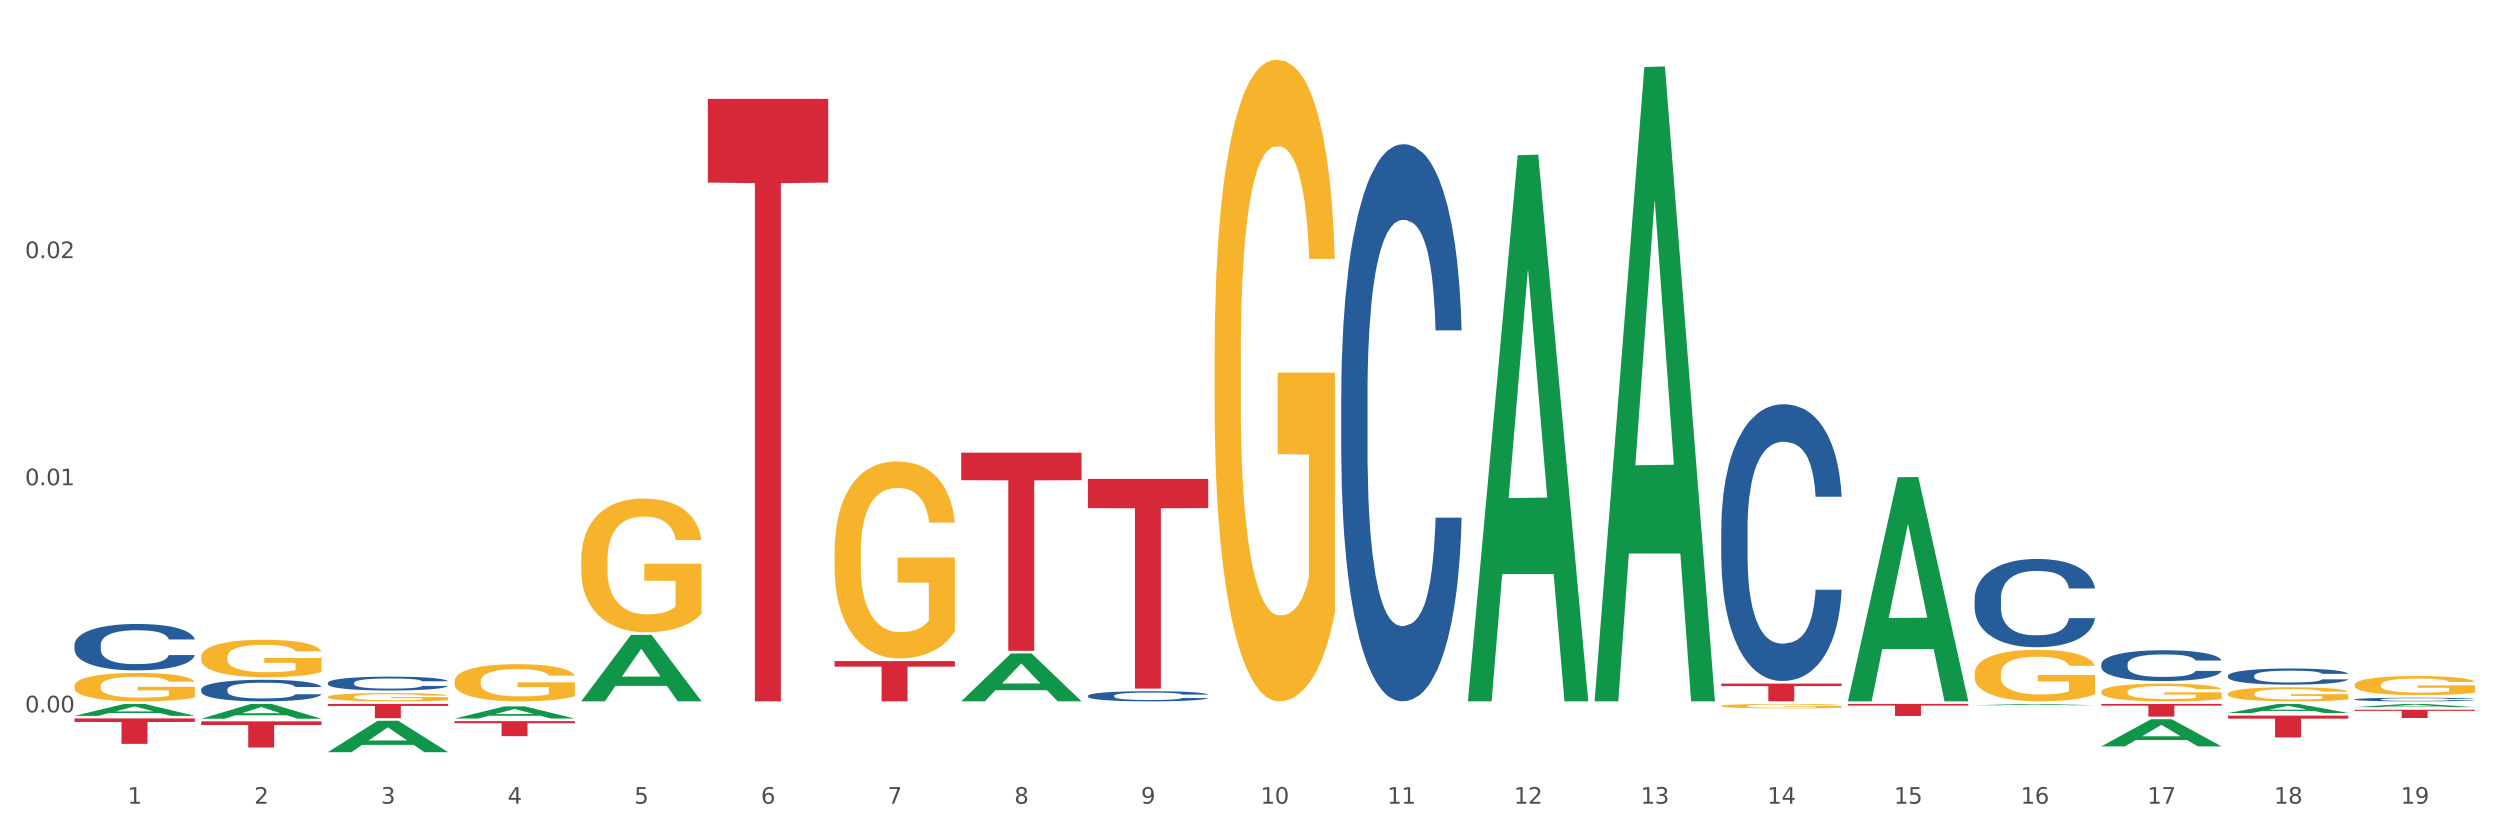 <?xml version="1.0" encoding="utf-8" standalone="no"?>
<!DOCTYPE svg PUBLIC "-//W3C//DTD SVG 1.1//EN"
  "http://www.w3.org/Graphics/SVG/1.1/DTD/svg11.dtd">
<svg xmlns:xlink="http://www.w3.org/1999/xlink" width="1080pt" height="360pt" viewBox="0 0 1080 360" xmlns="http://www.w3.org/2000/svg" version="1.1">
 <rect x="0" y="0" width="1080" height="360" fill="#333333" stroke="none"/>
 <defs>
  <style type="text/css">*{stroke-linejoin: round; stroke-linecap: butt}</style>
 </defs>
 <g id="figure_1">
  <g id="patch_1">
   <path d="M 0 360 
L 1080 360 
L 1080 0 
L 0 0 
z
" style="fill: #ffffff; stroke: #ffffff; stroke-linejoin: miter"/>
  </g>
  <g id="axes_1">
   <g id="matplotlib.axis_1">
    <g id="xtick_1">
     <g id="text_1">
      <!-- 1 -->
      <g style="fill: #4d4d4d" transform="translate(55.115 347.204) scale(0.096 -0.096)">
       <defs>
        <path id="DejaVuSans-31" d="M 794 531 
L 1825 531 
L 1825 4091 
L 703 3866 
L 703 4441 
L 1819 4666 
L 2450 4666 
L 2450 531 
L 3481 531 
L 3481 0 
L 794 0 
L 794 531 
z
" transform="scale(0.016)"/>
       </defs>
       <use xlink:href="#DejaVuSans-31"/>
      </g>
     </g>
    </g>
    <g id="xtick_2">
     <g id="text_2">
      <!-- 2 -->
      <g style="fill: #4d4d4d" transform="translate(109.839 347.204) scale(0.096 -0.096)">
       <defs>
        <path id="DejaVuSans-32" d="M 1228 531 
L 3431 531 
L 3431 0 
L 469 0 
L 469 531 
Q 828 903 1448 1529 
Q 2069 2156 2228 2338 
Q 2531 2678 2651 2914 
Q 2772 3150 2772 3378 
Q 2772 3750 2511 3984 
Q 2250 4219 1831 4219 
Q 1534 4219 1204 4116 
Q 875 4013 500 3803 
L 500 4441 
Q 881 4594 1212 4672 
Q 1544 4750 1819 4750 
Q 2544 4750 2975 4387 
Q 3406 4025 3406 3419 
Q 3406 3131 3298 2873 
Q 3191 2616 2906 2266 
Q 2828 2175 2409 1742 
Q 1991 1309 1228 531 
z
" transform="scale(0.016)"/>
       </defs>
       <use xlink:href="#DejaVuSans-32"/>
      </g>
     </g>
    </g>
    <g id="xtick_3">
     <g id="text_3">
      <!-- 3 -->
      <g style="fill: #4d4d4d" transform="translate(164.564 347.204) scale(0.096 -0.096)">
       <defs>
        <path id="DejaVuSans-33" d="M 2597 2516 
Q 3050 2419 3304 2112 
Q 3559 1806 3559 1356 
Q 3559 666 3084 287 
Q 2609 -91 1734 -91 
Q 1441 -91 1130 -33 
Q 819 25 488 141 
L 488 750 
Q 750 597 1062 519 
Q 1375 441 1716 441 
Q 2309 441 2620 675 
Q 2931 909 2931 1356 
Q 2931 1769 2642 2001 
Q 2353 2234 1838 2234 
L 1294 2234 
L 1294 2753 
L 1863 2753 
Q 2328 2753 2575 2939 
Q 2822 3125 2822 3475 
Q 2822 3834 2567 4026 
Q 2313 4219 1838 4219 
Q 1578 4219 1281 4162 
Q 984 4106 628 3988 
L 628 4550 
Q 988 4650 1302 4700 
Q 1616 4750 1894 4750 
Q 2613 4750 3031 4423 
Q 3450 4097 3450 3541 
Q 3450 3153 3228 2886 
Q 3006 2619 2597 2516 
z
" transform="scale(0.016)"/>
       </defs>
       <use xlink:href="#DejaVuSans-33"/>
      </g>
     </g>
    </g>
    <g id="xtick_4">
     <g id="text_4">
      <!-- 4 -->
      <g style="fill: #4d4d4d" transform="translate(219.288 347.204) scale(0.096 -0.096)">
       <defs>
        <path id="DejaVuSans-34" d="M 2419 4116 
L 825 1625 
L 2419 1625 
L 2419 4116 
z
M 2253 4666 
L 3047 4666 
L 3047 1625 
L 3713 1625 
L 3713 1100 
L 3047 1100 
L 3047 0 
L 2419 0 
L 2419 1100 
L 313 1100 
L 313 1709 
L 2253 4666 
z
" transform="scale(0.016)"/>
       </defs>
       <use xlink:href="#DejaVuSans-34"/>
      </g>
     </g>
    </g>
    <g id="xtick_5">
     <g id="text_5">
      <!-- 5 -->
      <g style="fill: #4d4d4d" transform="translate(274.012 347.204) scale(0.096 -0.096)">
       <defs>
        <path id="DejaVuSans-35" d="M 691 4666 
L 3169 4666 
L 3169 4134 
L 1269 4134 
L 1269 2991 
Q 1406 3038 1543 3061 
Q 1681 3084 1819 3084 
Q 2600 3084 3056 2656 
Q 3513 2228 3513 1497 
Q 3513 744 3044 326 
Q 2575 -91 1722 -91 
Q 1428 -91 1123 -41 
Q 819 9 494 109 
L 494 744 
Q 775 591 1075 516 
Q 1375 441 1709 441 
Q 2250 441 2565 725 
Q 2881 1009 2881 1497 
Q 2881 1984 2565 2268 
Q 2250 2553 1709 2553 
Q 1456 2553 1204 2497 
Q 953 2441 691 2322 
L 691 4666 
z
" transform="scale(0.016)"/>
       </defs>
       <use xlink:href="#DejaVuSans-35"/>
      </g>
     </g>
    </g>
    <g id="xtick_6">
     <g id="text_6">
      <!-- 6 -->
      <g style="fill: #4d4d4d" transform="translate(328.736 347.204) scale(0.096 -0.096)">
       <defs>
        <path id="DejaVuSans-36" d="M 2113 2584 
Q 1688 2584 1439 2293 
Q 1191 2003 1191 1497 
Q 1191 994 1439 701 
Q 1688 409 2113 409 
Q 2538 409 2786 701 
Q 3034 994 3034 1497 
Q 3034 2003 2786 2293 
Q 2538 2584 2113 2584 
z
M 3366 4563 
L 3366 3988 
Q 3128 4100 2886 4159 
Q 2644 4219 2406 4219 
Q 1781 4219 1451 3797 
Q 1122 3375 1075 2522 
Q 1259 2794 1537 2939 
Q 1816 3084 2150 3084 
Q 2853 3084 3261 2657 
Q 3669 2231 3669 1497 
Q 3669 778 3244 343 
Q 2819 -91 2113 -91 
Q 1303 -91 875 529 
Q 447 1150 447 2328 
Q 447 3434 972 4092 
Q 1497 4750 2381 4750 
Q 2619 4750 2861 4703 
Q 3103 4656 3366 4563 
z
" transform="scale(0.016)"/>
       </defs>
       <use xlink:href="#DejaVuSans-36"/>
      </g>
     </g>
    </g>
    <g id="xtick_7">
     <g id="text_7">
      <!-- 7 -->
      <g style="fill: #4d4d4d" transform="translate(383.461 347.204) scale(0.096 -0.096)">
       <defs>
        <path id="DejaVuSans-37" d="M 525 4666 
L 3525 4666 
L 3525 4397 
L 1831 0 
L 1172 0 
L 2766 4134 
L 525 4134 
L 525 4666 
z
" transform="scale(0.016)"/>
       </defs>
       <use xlink:href="#DejaVuSans-37"/>
      </g>
     </g>
    </g>
    <g id="xtick_8">
     <g id="text_8">
      <!-- 8 -->
      <g style="fill: #4d4d4d" transform="translate(438.185 347.204) scale(0.096 -0.096)">
       <defs>
        <path id="DejaVuSans-38" d="M 2034 2216 
Q 1584 2216 1326 1975 
Q 1069 1734 1069 1313 
Q 1069 891 1326 650 
Q 1584 409 2034 409 
Q 2484 409 2743 651 
Q 3003 894 3003 1313 
Q 3003 1734 2745 1975 
Q 2488 2216 2034 2216 
z
M 1403 2484 
Q 997 2584 770 2862 
Q 544 3141 544 3541 
Q 544 4100 942 4425 
Q 1341 4750 2034 4750 
Q 2731 4750 3128 4425 
Q 3525 4100 3525 3541 
Q 3525 3141 3298 2862 
Q 3072 2584 2669 2484 
Q 3125 2378 3379 2068 
Q 3634 1759 3634 1313 
Q 3634 634 3220 271 
Q 2806 -91 2034 -91 
Q 1263 -91 848 271 
Q 434 634 434 1313 
Q 434 1759 690 2068 
Q 947 2378 1403 2484 
z
M 1172 3481 
Q 1172 3119 1398 2916 
Q 1625 2713 2034 2713 
Q 2441 2713 2670 2916 
Q 2900 3119 2900 3481 
Q 2900 3844 2670 4047 
Q 2441 4250 2034 4250 
Q 1625 4250 1398 4047 
Q 1172 3844 1172 3481 
z
" transform="scale(0.016)"/>
       </defs>
       <use xlink:href="#DejaVuSans-38"/>
      </g>
     </g>
    </g>
    <g id="xtick_9">
     <g id="text_9">
      <!-- 9 -->
      <g style="fill: #4d4d4d" transform="translate(492.909 347.204) scale(0.096 -0.096)">
       <defs>
        <path id="DejaVuSans-39" d="M 703 97 
L 703 672 
Q 941 559 1184 500 
Q 1428 441 1663 441 
Q 2288 441 2617 861 
Q 2947 1281 2994 2138 
Q 2813 1869 2534 1725 
Q 2256 1581 1919 1581 
Q 1219 1581 811 2004 
Q 403 2428 403 3163 
Q 403 3881 828 4315 
Q 1253 4750 1959 4750 
Q 2769 4750 3195 4129 
Q 3622 3509 3622 2328 
Q 3622 1225 3098 567 
Q 2575 -91 1691 -91 
Q 1453 -91 1209 -44 
Q 966 3 703 97 
z
M 1959 2075 
Q 2384 2075 2632 2365 
Q 2881 2656 2881 3163 
Q 2881 3666 2632 3958 
Q 2384 4250 1959 4250 
Q 1534 4250 1286 3958 
Q 1038 3666 1038 3163 
Q 1038 2656 1286 2365 
Q 1534 2075 1959 2075 
z
" transform="scale(0.016)"/>
       </defs>
       <use xlink:href="#DejaVuSans-39"/>
      </g>
     </g>
    </g>
    <g id="xtick_10">
     <g id="text_10">
      <!-- 10 -->
      <g style="fill: #4d4d4d" transform="translate(544.58 347.204) scale(0.096 -0.096)">
       <defs>
        <path id="DejaVuSans-30" d="M 2034 4250 
Q 1547 4250 1301 3770 
Q 1056 3291 1056 2328 
Q 1056 1369 1301 889 
Q 1547 409 2034 409 
Q 2525 409 2770 889 
Q 3016 1369 3016 2328 
Q 3016 3291 2770 3770 
Q 2525 4250 2034 4250 
z
M 2034 4750 
Q 2819 4750 3233 4129 
Q 3647 3509 3647 2328 
Q 3647 1150 3233 529 
Q 2819 -91 2034 -91 
Q 1250 -91 836 529 
Q 422 1150 422 2328 
Q 422 3509 836 4129 
Q 1250 4750 2034 4750 
z
" transform="scale(0.016)"/>
       </defs>
       <use xlink:href="#DejaVuSans-31"/>
       <use xlink:href="#DejaVuSans-30" transform="translate(63.623 0)"/>
      </g>
     </g>
    </g>
    <g id="xtick_11">
     <g id="text_11">
      <!-- 11 -->
      <g style="fill: #4d4d4d" transform="translate(599.304 347.204) scale(0.096 -0.096)">
       <use xlink:href="#DejaVuSans-31"/>
       <use xlink:href="#DejaVuSans-31" transform="translate(63.623 0)"/>
      </g>
     </g>
    </g>
    <g id="xtick_12">
     <g id="text_12">
      <!-- 12 -->
      <g style="fill: #4d4d4d" transform="translate(654.028 347.204) scale(0.096 -0.096)">
       <use xlink:href="#DejaVuSans-31"/>
       <use xlink:href="#DejaVuSans-32" transform="translate(63.623 0)"/>
      </g>
     </g>
    </g>
    <g id="xtick_13">
     <g id="text_13">
      <!-- 13 -->
      <g style="fill: #4d4d4d" transform="translate(708.752 347.204) scale(0.096 -0.096)">
       <use xlink:href="#DejaVuSans-31"/>
       <use xlink:href="#DejaVuSans-33" transform="translate(63.623 0)"/>
      </g>
     </g>
    </g>
    <g id="xtick_14">
     <g id="text_14">
      <!-- 14 -->
      <g style="fill: #4d4d4d" transform="translate(763.477 347.204) scale(0.096 -0.096)">
       <use xlink:href="#DejaVuSans-31"/>
       <use xlink:href="#DejaVuSans-34" transform="translate(63.623 0)"/>
      </g>
     </g>
    </g>
    <g id="xtick_15">
     <g id="text_15">
      <!-- 15 -->
      <g style="fill: #4d4d4d" transform="translate(818.201 347.204) scale(0.096 -0.096)">
       <use xlink:href="#DejaVuSans-31"/>
       <use xlink:href="#DejaVuSans-35" transform="translate(63.623 0)"/>
      </g>
     </g>
    </g>
    <g id="xtick_16">
     <g id="text_16">
      <!-- 16 -->
      <g style="fill: #4d4d4d" transform="translate(872.925 347.204) scale(0.096 -0.096)">
       <use xlink:href="#DejaVuSans-31"/>
       <use xlink:href="#DejaVuSans-36" transform="translate(63.623 0)"/>
      </g>
     </g>
    </g>
    <g id="xtick_17">
     <g id="text_17">
      <!-- 17 -->
      <g style="fill: #4d4d4d" transform="translate(927.649 347.204) scale(0.096 -0.096)">
       <use xlink:href="#DejaVuSans-31"/>
       <use xlink:href="#DejaVuSans-37" transform="translate(63.623 0)"/>
      </g>
     </g>
    </g>
    <g id="xtick_18">
     <g id="text_18">
      <!-- 18 -->
      <g style="fill: #4d4d4d" transform="translate(982.374 347.204) scale(0.096 -0.096)">
       <use xlink:href="#DejaVuSans-31"/>
       <use xlink:href="#DejaVuSans-38" transform="translate(63.623 0)"/>
      </g>
     </g>
    </g>
    <g id="xtick_19">
     <g id="text_19">
      <!-- 19 -->
      <g style="fill: #4d4d4d" transform="translate(1037.098 347.204) scale(0.096 -0.096)">
       <use xlink:href="#DejaVuSans-31"/>
       <use xlink:href="#DejaVuSans-39" transform="translate(63.623 0)"/>
      </g>
     </g>
    </g>
    <g id="xtick_20"/>
    <g id="xtick_21"/>
    <g id="xtick_22"/>
    <g id="xtick_23"/>
    <g id="xtick_24"/>
    <g id="xtick_25"/>
    <g id="xtick_26"/>
    <g id="xtick_27"/>
    <g id="xtick_28"/>
    <g id="xtick_29"/>
    <g id="xtick_30"/>
    <g id="xtick_31"/>
    <g id="xtick_32"/>
    <g id="xtick_33"/>
    <g id="xtick_34"/>
    <g id="xtick_35"/>
    <g id="xtick_36"/>
    <g id="xtick_37"/>
   </g>
   <g id="matplotlib.axis_2">
    <g id="ytick_1">
     <g id="text_20">
      <!-- 0.00 -->
      <g style="fill: #4d4d4d" transform="translate(10.8 307.744) scale(0.096 -0.096)">
       <defs>
        <path id="DejaVuSans-2e" d="M 684 794 
L 1344 794 
L 1344 0 
L 684 0 
L 684 794 
z
" transform="scale(0.016)"/>
       </defs>
       <use xlink:href="#DejaVuSans-30"/>
       <use xlink:href="#DejaVuSans-2e" transform="translate(63.623 0)"/>
       <use xlink:href="#DejaVuSans-30" transform="translate(95.41 0)"/>
       <use xlink:href="#DejaVuSans-30" transform="translate(159.033 0)"/>
      </g>
     </g>
    </g>
    <g id="ytick_2">
     <g id="text_21">
      <!-- 0.01 -->
      <g style="fill: #4d4d4d" transform="translate(10.8 209.634) scale(0.096 -0.096)">
       <use xlink:href="#DejaVuSans-30"/>
       <use xlink:href="#DejaVuSans-2e" transform="translate(63.623 0)"/>
       <use xlink:href="#DejaVuSans-30" transform="translate(95.41 0)"/>
       <use xlink:href="#DejaVuSans-31" transform="translate(159.033 0)"/>
      </g>
     </g>
    </g>
    <g id="ytick_3">
     <g id="text_22">
      <!-- 0.02 -->
      <g style="fill: #4d4d4d" transform="translate(10.8 111.523) scale(0.096 -0.096)">
       <use xlink:href="#DejaVuSans-30"/>
       <use xlink:href="#DejaVuSans-2e" transform="translate(63.623 0)"/>
       <use xlink:href="#DejaVuSans-30" transform="translate(95.41 0)"/>
       <use xlink:href="#DejaVuSans-32" transform="translate(159.033 0)"/>
      </g>
     </g>
    </g>
    <g id="ytick_4"/>
    <g id="ytick_5"/>
    <g id="ytick_6"/>
   </g>
   <g id="PolyCollection_1">
    <path d="M 32.175 309.234 
L 32.229 309.229 
L 53.667 304.101 
L 62.564 304.097 
L 84.163 309.244 
L 73.873 309.244 
L 69.21 308.045 
L 47.075 308.045 
L 46.914 308.065 
L 42.412 309.244 
L 32.175 309.244 
L 32.175 309.234 
L 49.862 307.33 
L 66.423 307.325 
L 58.223 305.194 
L 58.115 305.184 
L 58.008 305.199 
L 49.808 307.325 
L 49.862 307.33 
L 32.175 309.234 
z
" clip-path="url(#pcd98d1b8a0)" style="fill: #109648"/>
    <path d="M 907.763 304.097 
L 959.751 304.097 
L 959.751 304.857 
L 939.301 304.862 
L 939.301 309.569 
L 928.09 309.569 
L 928.09 304.862 
L 907.763 304.857 
L 907.763 304.102 
L 907.763 304.097 
z
" clip-path="url(#pcd98d1b8a0)" style="fill: #d62839"/>
    <path d="M 798.315 304.097 
L 850.303 304.097 
L 850.303 304.823 
L 829.853 304.828 
L 829.853 309.321 
L 818.642 309.321 
L 818.642 304.828 
L 798.315 304.823 
L 798.315 304.102 
L 798.315 304.097 
z
" clip-path="url(#pcd98d1b8a0)" style="fill: #d62839"/>
    <path d="M 743.591 295.302 
L 795.579 295.302 
L 795.579 296.37 
L 775.128 296.377 
L 775.128 302.983 
L 763.918 302.983 
L 763.918 296.377 
L 743.591 296.37 
L 743.591 295.31 
L 743.591 295.302 
z
" clip-path="url(#pcd98d1b8a0)" style="fill: #d62839"/>
    <path d="M 469.969 206.902 
L 521.957 206.902 
L 521.957 219.489 
L 501.507 219.574 
L 501.507 297.479 
L 490.296 297.479 
L 490.296 219.574 
L 469.969 219.489 
L 469.969 206.987 
L 469.969 206.902 
z
" clip-path="url(#pcd98d1b8a0)" style="fill: #d62839"/>
    <path d="M 415.245 195.543 
L 467.233 195.543 
L 467.233 207.44 
L 446.783 207.521 
L 446.783 281.156 
L 435.572 281.156 
L 435.572 207.521 
L 415.245 207.44 
L 415.245 195.623 
L 415.245 195.543 
z
" clip-path="url(#pcd98d1b8a0)" style="fill: #d62839"/>
    <path d="M 360.521 285.569 
L 412.509 285.569 
L 412.509 287.989 
L 392.058 288.005 
L 392.058 302.983 
L 380.848 302.983 
L 380.848 288.005 
L 360.521 287.989 
L 360.521 285.585 
L 360.521 285.569 
z
" clip-path="url(#pcd98d1b8a0)" style="fill: #d62839"/>
    <path d="M 305.796 42.701 
L 357.784 42.701 
L 357.784 78.872 
L 337.334 79.116 
L 337.334 302.983 
L 326.123 302.983 
L 326.123 79.116 
L 305.796 78.872 
L 305.796 42.945 
L 305.796 42.701 
z
" clip-path="url(#pcd98d1b8a0)" style="fill: #d62839"/>
    <path d="M 196.348 311.527 
L 248.336 311.527 
L 248.336 312.428 
L 227.886 312.434 
L 227.886 318.008 
L 216.675 318.008 
L 216.675 312.434 
L 196.348 312.428 
L 196.348 311.533 
L 196.348 311.527 
z
" clip-path="url(#pcd98d1b8a0)" style="fill: #d62839"/>
    <path d="M 141.624 304.097 
L 193.612 304.097 
L 193.612 304.952 
L 173.161 304.958 
L 173.161 310.252 
L 161.951 310.252 
L 161.951 304.958 
L 141.624 304.952 
L 141.624 304.102 
L 141.624 304.097 
z
" clip-path="url(#pcd98d1b8a0)" style="fill: #d62839"/>
    <path d="M 86.899 311.613 
L 138.887 311.613 
L 138.887 313.187 
L 118.437 313.198 
L 118.437 322.941 
L 107.226 322.941 
L 107.226 313.198 
L 86.899 313.187 
L 86.899 311.623 
L 86.899 311.613 
z
" clip-path="url(#pcd98d1b8a0)" style="fill: #d62839"/>
    <path d="M 86.899 297.852 
L 86.961 297.843 
L 86.961 297.605 
L 87.145 297.282 
L 87.821 296.686 
L 88.681 296.235 
L 90.156 295.707 
L 90.955 295.486 
L 92 295.239 
L 94.151 294.839 
L 96.609 294.499 
L 98.329 294.312 
L 99.62 294.193 
L 102.508 293.98 
L 104.167 293.886 
L 105.888 293.81 
L 107.363 293.759 
L 109.821 293.699 
L 111.787 293.674 
L 114.061 293.665 
L 115.966 293.674 
L 118.485 293.708 
L 122.172 293.81 
L 123.586 293.869 
L 125.491 293.971 
L 127.457 294.108 
L 129.055 294.244 
L 130.899 294.439 
L 132.804 294.695 
L 134.647 295.018 
L 135.938 295.316 
L 136.982 295.631 
L 137.904 296.014 
L 138.58 296.431 
L 138.887 296.78 
L 127.642 296.78 
L 127.334 296.465 
L 126.72 296.124 
L 126.105 295.895 
L 125.429 295.707 
L 124.385 295.495 
L 123.463 295.358 
L 121.927 295.197 
L 120.513 295.095 
L 119.346 295.035 
L 117.932 294.984 
L 114.921 294.933 
L 112.77 294.933 
L 111.418 294.95 
L 109.759 294.993 
L 108.346 295.052 
L 106.687 295.154 
L 105.396 295.265 
L 104.106 295.41 
L 103.368 295.512 
L 102.262 295.699 
L 101.525 295.852 
L 100.542 296.116 
L 99.988 296.303 
L 99.005 296.788 
L 98.575 297.146 
L 98.391 297.392 
L 98.268 297.665 
L 98.268 298.992 
L 98.637 299.588 
L 98.944 299.843 
L 99.435 300.132 
L 100.357 300.507 
L 101.709 300.873 
L 103.122 301.137 
L 104.29 301.298 
L 105.396 301.417 
L 106.502 301.511 
L 107.854 301.596 
L 108.96 301.647 
L 110.62 301.698 
L 112.586 301.724 
L 114.122 301.724 
L 117.256 301.681 
L 118.67 301.639 
L 120.022 301.579 
L 121.497 301.486 
L 122.664 301.383 
L 123.34 301.307 
L 124.446 301.145 
L 125.307 300.975 
L 126.044 300.779 
L 126.536 300.609 
L 127.089 300.354 
L 127.519 300.064 
L 127.642 299.911 
L 138.887 299.911 
L 138.642 300.218 
L 138.211 300.515 
L 137.351 300.915 
L 136.675 301.145 
L 135.63 301.426 
L 134.524 301.664 
L 132.988 301.928 
L 131.575 302.124 
L 130.1 302.294 
L 128.502 302.447 
L 125.614 302.66 
L 124.569 302.719 
L 122.357 302.822 
L 120.636 302.881 
L 118.117 302.941 
L 115.536 302.975 
L 112.832 302.983 
L 110.435 302.966 
L 107.793 302.915 
L 106.134 302.864 
L 104.29 302.788 
L 102.139 302.668 
L 100.111 302.524 
L 98.206 302.354 
L 96.424 302.158 
L 94.765 301.937 
L 92.614 301.571 
L 91.017 301.213 
L 89.849 300.881 
L 89.05 300.601 
L 88.251 300.243 
L 87.821 299.996 
L 87.145 299.401 
L 86.899 298.848 
L 86.899 297.852 
z
" clip-path="url(#pcd98d1b8a0)" style="fill: #255c99"/>
    <path d="M 1017.212 295.867 
L 1017.273 295.86 
L 1017.273 295.588 
L 1017.396 295.354 
L 1018.01 294.788 
L 1018.931 294.32 
L 1019.606 294.071 
L 1020.281 293.867 
L 1021.079 293.664 
L 1022.061 293.452 
L 1023.841 293.143 
L 1024.946 292.985 
L 1026.296 292.819 
L 1028.751 292.577 
L 1030.531 292.441 
L 1032.373 292.328 
L 1035.38 292.192 
L 1037.344 292.132 
L 1039.431 292.087 
L 1041.948 292.056 
L 1043.85 292.049 
L 1048.024 292.072 
L 1051.584 292.139 
L 1053.303 292.192 
L 1055.512 292.283 
L 1056.679 292.343 
L 1058.581 292.464 
L 1060.546 292.622 
L 1061.896 292.758 
L 1063.921 293.015 
L 1065.456 293.271 
L 1066.868 293.588 
L 1067.604 293.807 
L 1068.157 294.011 
L 1068.648 294.245 
L 1069.139 294.615 
L 1058.09 294.615 
L 1057.661 294.35 
L 1056.986 294.101 
L 1056.004 293.86 
L 1055.144 293.709 
L 1053.671 293.52 
L 1052.321 293.4 
L 1050.909 293.309 
L 1049.19 293.234 
L 1047.84 293.196 
L 1045.937 293.166 
L 1042.193 293.173 
L 1039.677 293.234 
L 1037.958 293.309 
L 1036.853 293.377 
L 1035.871 293.452 
L 1034.766 293.558 
L 1033.477 293.717 
L 1032.557 293.86 
L 1031.636 294.041 
L 1030.899 294.222 
L 1030.224 294.433 
L 1029.672 294.66 
L 1029.242 294.894 
L 1028.874 295.18 
L 1028.567 295.656 
L 1028.567 296.69 
L 1028.69 296.924 
L 1028.997 297.233 
L 1029.365 297.467 
L 1029.979 297.746 
L 1030.531 297.935 
L 1031.575 298.206 
L 1032.741 298.433 
L 1033.662 298.576 
L 1034.582 298.697 
L 1036.178 298.863 
L 1037.958 298.999 
L 1039.493 299.082 
L 1041.579 299.157 
L 1042.991 299.187 
L 1044.219 299.202 
L 1047.226 299.202 
L 1049.375 299.18 
L 1051.768 299.127 
L 1053.61 299.059 
L 1055.144 298.976 
L 1056.863 298.84 
L 1057.968 298.712 
L 1057.968 297.135 
L 1044.464 297.127 
L 1044.464 296.078 
L 1069.2 296.078 
L 1069.2 299.157 
L 1068.157 299.316 
L 1066.99 299.459 
L 1065.763 299.587 
L 1063.921 299.746 
L 1061.712 299.897 
L 1059.748 300.002 
L 1057.661 300.093 
L 1055.206 300.176 
L 1052.014 300.251 
L 1050.05 300.282 
L 1047.595 300.304 
L 1044.71 300.312 
L 1042.193 300.297 
L 1039.738 300.259 
L 1037.16 300.191 
L 1034.644 300.093 
L 1032.741 299.995 
L 1030.838 299.874 
L 1028.813 299.716 
L 1027.217 299.565 
L 1025.989 299.429 
L 1024.639 299.255 
L 1023.166 299.029 
L 1022.061 298.825 
L 1021.079 298.614 
L 1020.035 298.342 
L 1019.299 298.108 
L 1018.562 297.814 
L 1018.133 297.595 
L 1017.642 297.256 
L 1017.273 296.78 
L 1017.212 295.867 
z
" clip-path="url(#pcd98d1b8a0)" style="fill: #f7b32b"/>
    <path d="M 962.488 299.701 
L 962.549 299.695 
L 962.549 299.495 
L 962.672 299.322 
L 963.286 298.904 
L 964.206 298.558 
L 964.881 298.374 
L 965.557 298.224 
L 966.355 298.073 
L 967.337 297.917 
L 969.117 297.689 
L 970.221 297.572 
L 971.572 297.449 
L 974.027 297.271 
L 975.807 297.171 
L 977.648 297.087 
L 980.656 296.987 
L 982.62 296.942 
L 984.707 296.909 
L 987.223 296.886 
L 989.126 296.881 
L 993.3 296.898 
L 996.86 296.948 
L 998.579 296.987 
L 1000.788 297.054 
L 1001.954 297.098 
L 1003.857 297.187 
L 1005.821 297.304 
L 1007.172 297.405 
L 1009.197 297.594 
L 1010.732 297.784 
L 1012.143 298.018 
L 1012.88 298.179 
L 1013.432 298.33 
L 1013.923 298.503 
L 1014.414 298.776 
L 1003.366 298.776 
L 1002.936 298.581 
L 1002.261 298.397 
L 1001.279 298.218 
L 1000.42 298.107 
L 998.947 297.968 
L 997.596 297.878 
L 996.185 297.812 
L 994.466 297.756 
L 993.116 297.728 
L 991.213 297.706 
L 987.469 297.711 
L 984.952 297.756 
L 983.234 297.812 
L 982.129 297.862 
L 981.147 297.917 
L 980.042 297.995 
L 978.753 298.112 
L 977.832 298.218 
L 976.912 298.352 
L 976.175 298.486 
L 975.5 298.642 
L 974.948 298.809 
L 974.518 298.982 
L 974.15 299.194 
L 973.843 299.545 
L 973.843 300.308 
L 973.966 300.481 
L 974.272 300.709 
L 974.641 300.882 
L 975.255 301.088 
L 975.807 301.228 
L 976.85 301.428 
L 978.017 301.596 
L 978.937 301.701 
L 979.858 301.791 
L 981.454 301.913 
L 983.234 302.014 
L 984.768 302.075 
L 986.855 302.131 
L 988.267 302.153 
L 989.494 302.164 
L 992.502 302.164 
L 994.65 302.147 
L 997.044 302.108 
L 998.885 302.058 
L 1000.42 301.997 
L 1002.139 301.897 
L 1003.243 301.802 
L 1003.243 300.637 
L 989.74 300.631 
L 989.74 299.857 
L 1014.476 299.857 
L 1014.476 302.131 
L 1013.432 302.248 
L 1012.266 302.354 
L 1011.038 302.448 
L 1009.197 302.565 
L 1006.987 302.677 
L 1005.023 302.755 
L 1002.936 302.822 
L 1000.481 302.883 
L 997.29 302.939 
L 995.325 302.961 
L 992.87 302.978 
L 989.985 302.983 
L 987.469 302.972 
L 985.014 302.944 
L 982.436 302.894 
L 979.919 302.822 
L 978.017 302.749 
L 976.114 302.66 
L 974.088 302.543 
L 972.492 302.432 
L 971.265 302.331 
L 969.915 302.203 
L 968.441 302.036 
L 967.337 301.885 
L 966.355 301.729 
L 965.311 301.529 
L 964.575 301.356 
L 963.838 301.139 
L 963.408 300.977 
L 962.917 300.726 
L 962.549 300.375 
L 962.488 299.701 
z
" clip-path="url(#pcd98d1b8a0)" style="fill: #f7b32b"/>
    <path d="M 907.763 298.868 
L 907.825 298.861 
L 907.825 298.61 
L 907.948 298.393 
L 908.561 297.869 
L 909.482 297.436 
L 910.157 297.205 
L 910.832 297.017 
L 911.63 296.828 
L 912.612 296.633 
L 914.392 296.346 
L 915.497 296.199 
L 916.847 296.046 
L 919.303 295.822 
L 921.083 295.696 
L 922.924 295.592 
L 925.932 295.466 
L 927.896 295.41 
L 929.983 295.368 
L 932.499 295.34 
L 934.402 295.333 
L 938.576 295.354 
L 942.136 295.417 
L 943.854 295.466 
L 946.064 295.55 
L 947.23 295.606 
L 949.133 295.717 
L 951.097 295.864 
L 952.447 295.99 
L 954.473 296.227 
L 956.007 296.465 
L 957.419 296.758 
L 958.156 296.961 
L 958.708 297.15 
L 959.199 297.366 
L 959.69 297.708 
L 948.642 297.708 
L 948.212 297.464 
L 947.537 297.233 
L 946.555 297.01 
L 945.696 296.87 
L 944.223 296.695 
L 942.872 296.584 
L 941.46 296.5 
L 939.742 296.43 
L 938.392 296.395 
L 936.489 296.367 
L 932.745 296.374 
L 930.228 296.43 
L 928.51 296.5 
L 927.405 296.563 
L 926.423 296.633 
L 925.318 296.73 
L 924.029 296.877 
L 923.108 297.01 
L 922.187 297.178 
L 921.451 297.345 
L 920.776 297.541 
L 920.223 297.75 
L 919.794 297.967 
L 919.425 298.232 
L 919.119 298.673 
L 919.119 299.63 
L 919.241 299.846 
L 919.548 300.133 
L 919.916 300.349 
L 920.53 300.608 
L 921.083 300.783 
L 922.126 301.034 
L 923.292 301.244 
L 924.213 301.376 
L 925.134 301.488 
L 926.73 301.642 
L 928.51 301.768 
L 930.044 301.844 
L 932.131 301.914 
L 933.543 301.942 
L 934.77 301.956 
L 937.778 301.956 
L 939.926 301.935 
L 942.32 301.886 
L 944.161 301.824 
L 945.696 301.747 
L 947.414 301.621 
L 948.519 301.502 
L 948.519 300.042 
L 935.016 300.035 
L 935.016 299.064 
L 959.751 299.064 
L 959.751 301.914 
L 958.708 302.061 
L 957.542 302.194 
L 956.314 302.313 
L 954.473 302.459 
L 952.263 302.599 
L 950.299 302.697 
L 948.212 302.781 
L 945.757 302.858 
L 942.565 302.927 
L 940.601 302.955 
L 938.146 302.976 
L 935.261 302.983 
L 932.745 302.969 
L 930.29 302.934 
L 927.712 302.871 
L 925.195 302.781 
L 923.292 302.69 
L 921.39 302.578 
L 919.364 302.431 
L 917.768 302.292 
L 916.541 302.166 
L 915.19 302.005 
L 913.717 301.796 
L 912.612 301.607 
L 911.63 301.411 
L 910.587 301.16 
L 909.85 300.943 
L 909.114 300.671 
L 908.684 300.468 
L 908.193 300.154 
L 907.825 299.714 
L 907.763 298.868 
z
" clip-path="url(#pcd98d1b8a0)" style="fill: #f7b32b"/>
    <path d="M 853.039 291.007 
L 853.1 290.986 
L 853.1 290.254 
L 853.223 289.624 
L 853.837 288.099 
L 854.758 286.838 
L 855.433 286.167 
L 856.108 285.618 
L 856.906 285.069 
L 857.888 284.5 
L 859.668 283.666 
L 860.773 283.239 
L 862.123 282.792 
L 864.578 282.141 
L 866.358 281.775 
L 868.2 281.47 
L 871.207 281.104 
L 873.171 280.941 
L 875.258 280.819 
L 877.775 280.738 
L 879.678 280.718 
L 883.851 280.779 
L 887.411 280.962 
L 889.13 281.104 
L 891.34 281.348 
L 892.506 281.511 
L 894.409 281.836 
L 896.373 282.263 
L 897.723 282.629 
L 899.749 283.32 
L 901.283 284.012 
L 902.695 284.866 
L 903.431 285.455 
L 903.984 286.004 
L 904.475 286.635 
L 904.966 287.631 
L 893.918 287.631 
L 893.488 286.919 
L 892.813 286.248 
L 891.831 285.598 
L 890.971 285.191 
L 889.498 284.683 
L 888.148 284.357 
L 886.736 284.113 
L 885.018 283.91 
L 883.667 283.808 
L 881.765 283.727 
L 878.02 283.747 
L 875.504 283.91 
L 873.785 284.113 
L 872.68 284.296 
L 871.698 284.5 
L 870.594 284.784 
L 869.305 285.211 
L 868.384 285.598 
L 867.463 286.086 
L 866.727 286.574 
L 866.051 287.143 
L 865.499 287.753 
L 865.069 288.383 
L 864.701 289.156 
L 864.394 290.437 
L 864.394 293.223 
L 864.517 293.853 
L 864.824 294.687 
L 865.192 295.317 
L 865.806 296.07 
L 866.358 296.578 
L 867.402 297.31 
L 868.568 297.92 
L 869.489 298.306 
L 870.409 298.632 
L 872.005 299.079 
L 873.785 299.445 
L 875.32 299.669 
L 877.407 299.872 
L 878.818 299.954 
L 880.046 299.994 
L 883.053 299.994 
L 885.202 299.933 
L 887.596 299.791 
L 889.437 299.608 
L 890.971 299.384 
L 892.69 299.018 
L 893.795 298.672 
L 893.795 294.423 
L 880.291 294.402 
L 880.291 291.576 
L 905.027 291.576 
L 905.027 299.872 
L 903.984 300.299 
L 902.818 300.686 
L 901.59 301.031 
L 899.749 301.458 
L 897.539 301.865 
L 895.575 302.15 
L 893.488 302.394 
L 891.033 302.617 
L 887.841 302.821 
L 885.877 302.902 
L 883.422 302.963 
L 880.537 302.983 
L 878.02 302.943 
L 875.565 302.841 
L 872.987 302.658 
L 870.471 302.394 
L 868.568 302.129 
L 866.665 301.804 
L 864.64 301.377 
L 863.044 300.97 
L 861.816 300.604 
L 860.466 300.137 
L 858.993 299.526 
L 857.888 298.977 
L 856.906 298.408 
L 855.863 297.676 
L 855.126 297.046 
L 854.389 296.253 
L 853.96 295.663 
L 853.469 294.748 
L 853.1 293.467 
L 853.039 291.007 
z
" clip-path="url(#pcd98d1b8a0)" style="fill: #f7b32b"/>
    <path d="M 743.591 304.984 
L 743.652 304.983 
L 743.652 304.919 
L 743.775 304.865 
L 744.388 304.733 
L 745.309 304.625 
L 745.984 304.567 
L 746.66 304.519 
L 747.457 304.472 
L 748.44 304.423 
L 750.22 304.351 
L 751.324 304.314 
L 752.675 304.276 
L 755.13 304.219 
L 756.91 304.188 
L 758.751 304.162 
L 761.759 304.13 
L 763.723 304.116 
L 765.81 304.105 
L 768.326 304.098 
L 770.229 304.097 
L 774.403 304.102 
L 777.963 304.118 
L 779.681 304.13 
L 781.891 304.151 
L 783.057 304.165 
L 784.96 304.193 
L 786.924 304.23 
L 788.275 304.262 
L 790.3 304.321 
L 791.835 304.381 
L 793.246 304.455 
L 793.983 304.505 
L 794.535 304.553 
L 795.026 304.607 
L 795.517 304.693 
L 784.469 304.693 
L 784.039 304.632 
L 783.364 304.574 
L 782.382 304.518 
L 781.523 304.483 
L 780.05 304.439 
L 778.699 304.411 
L 777.288 304.39 
L 775.569 304.372 
L 774.219 304.363 
L 772.316 304.356 
L 768.572 304.358 
L 766.055 304.372 
L 764.337 304.39 
L 763.232 304.405 
L 762.25 304.423 
L 761.145 304.447 
L 759.856 304.484 
L 758.935 304.518 
L 758.015 304.56 
L 757.278 304.602 
L 756.603 304.651 
L 756.051 304.704 
L 755.621 304.758 
L 755.253 304.825 
L 754.946 304.935 
L 754.946 305.176 
L 755.068 305.23 
L 755.375 305.302 
L 755.744 305.356 
L 756.357 305.421 
L 756.91 305.465 
L 757.953 305.528 
L 759.119 305.581 
L 760.04 305.614 
L 760.961 305.642 
L 762.557 305.681 
L 764.337 305.712 
L 765.871 305.732 
L 767.958 305.749 
L 769.37 305.756 
L 770.597 305.76 
L 773.605 305.76 
L 775.753 305.755 
L 778.147 305.742 
L 779.988 305.726 
L 781.523 305.707 
L 783.241 305.676 
L 784.346 305.646 
L 784.346 305.279 
L 770.843 305.277 
L 770.843 305.033 
L 795.579 305.033 
L 795.579 305.749 
L 794.535 305.786 
L 793.369 305.819 
L 792.141 305.849 
L 790.3 305.886 
L 788.09 305.921 
L 786.126 305.946 
L 784.039 305.967 
L 781.584 305.986 
L 778.392 306.004 
L 776.428 306.011 
L 773.973 306.016 
L 771.088 306.018 
L 768.572 306.014 
L 766.117 306.005 
L 763.539 305.99 
L 761.022 305.967 
L 759.119 305.944 
L 757.217 305.916 
L 755.191 305.879 
L 753.595 305.844 
L 752.368 305.812 
L 751.017 305.772 
L 749.544 305.719 
L 748.44 305.672 
L 747.457 305.623 
L 746.414 305.56 
L 745.677 305.505 
L 744.941 305.437 
L 744.511 305.386 
L 744.02 305.307 
L 743.652 305.197 
L 743.591 304.984 
z
" clip-path="url(#pcd98d1b8a0)" style="fill: #f7b32b"/>
    <path d="M 524.693 153.865 
L 524.755 153.612 
L 524.755 144.497 
L 524.878 136.649 
L 525.491 117.661 
L 526.412 101.964 
L 527.087 93.61 
L 527.762 86.774 
L 528.56 79.938 
L 529.542 72.85 
L 531.322 62.469 
L 532.427 57.153 
L 533.778 51.583 
L 536.233 43.482 
L 538.013 38.924 
L 539.854 35.127 
L 542.862 30.57 
L 544.826 28.544 
L 546.913 27.025 
L 549.429 26.013 
L 551.332 25.759 
L 555.506 26.519 
L 559.066 28.798 
L 560.784 30.57 
L 562.994 33.608 
L 564.16 35.633 
L 566.063 39.684 
L 568.027 45.001 
L 569.377 49.558 
L 571.403 58.166 
L 572.937 66.773 
L 574.349 77.407 
L 575.086 84.749 
L 575.638 91.584 
L 576.129 99.433 
L 576.62 111.838 
L 565.572 111.838 
L 565.142 102.977 
L 564.467 94.622 
L 563.485 86.521 
L 562.626 81.457 
L 561.153 75.128 
L 559.802 71.077 
L 558.391 68.039 
L 556.672 65.508 
L 555.322 64.242 
L 553.419 63.229 
L 549.675 63.482 
L 547.158 65.508 
L 545.44 68.039 
L 544.335 70.318 
L 543.353 72.85 
L 542.248 76.394 
L 540.959 81.711 
L 540.038 86.521 
L 539.118 92.597 
L 538.381 98.673 
L 537.706 105.762 
L 537.153 113.357 
L 536.724 121.205 
L 536.355 130.826 
L 536.049 146.776 
L 536.049 181.461 
L 536.171 189.309 
L 536.478 199.689 
L 536.847 207.537 
L 537.46 216.905 
L 538.013 223.234 
L 539.056 232.348 
L 540.222 239.943 
L 541.143 244.754 
L 542.064 248.804 
L 543.66 254.374 
L 545.44 258.931 
L 546.974 261.716 
L 549.061 264.248 
L 550.473 265.261 
L 551.7 265.767 
L 554.708 265.767 
L 556.856 265.007 
L 559.25 263.235 
L 561.091 260.957 
L 562.626 258.172 
L 564.344 253.615 
L 565.449 249.311 
L 565.449 196.398 
L 551.946 196.145 
L 551.946 160.954 
L 576.682 160.954 
L 576.682 264.248 
L 575.638 269.565 
L 574.472 274.375 
L 573.244 278.679 
L 571.403 283.995 
L 569.193 289.059 
L 567.229 292.603 
L 565.142 295.641 
L 562.687 298.426 
L 559.495 300.958 
L 557.531 301.971 
L 555.076 302.73 
L 552.191 302.983 
L 549.675 302.477 
L 547.22 301.211 
L 544.642 298.933 
L 542.125 295.641 
L 540.222 292.35 
L 538.32 288.299 
L 536.294 282.983 
L 534.698 277.919 
L 533.471 273.362 
L 532.12 267.539 
L 530.647 259.944 
L 529.542 253.108 
L 528.56 246.019 
L 527.517 236.905 
L 526.78 229.057 
L 526.044 219.183 
L 525.614 211.841 
L 525.123 200.448 
L 524.755 184.499 
L 524.693 153.865 
z
" clip-path="url(#pcd98d1b8a0)" style="fill: #f7b32b"/>
    <path d="M 141.624 294.991 
L 141.685 294.986 
L 141.685 294.833 
L 141.869 294.625 
L 142.545 294.243 
L 143.406 293.953 
L 144.88 293.614 
L 145.679 293.472 
L 146.724 293.314 
L 148.875 293.057 
L 151.333 292.839 
L 153.054 292.718 
L 154.344 292.642 
L 157.232 292.505 
L 158.891 292.445 
L 160.612 292.396 
L 162.087 292.363 
L 164.545 292.325 
L 166.511 292.309 
L 168.785 292.303 
L 170.69 292.309 
L 173.21 292.331 
L 176.897 292.396 
L 178.31 292.434 
L 180.215 292.5 
L 182.182 292.587 
L 183.779 292.675 
L 185.623 292.8 
L 187.528 292.964 
L 189.371 293.172 
L 190.662 293.363 
L 191.707 293.565 
L 192.628 293.811 
L 193.304 294.079 
L 193.612 294.303 
L 182.366 294.303 
L 182.059 294.101 
L 181.444 293.882 
L 180.83 293.735 
L 180.154 293.614 
L 179.109 293.478 
L 178.187 293.39 
L 176.651 293.287 
L 175.238 293.221 
L 174.07 293.183 
L 172.657 293.15 
L 169.645 293.117 
L 167.495 293.117 
L 166.143 293.128 
L 164.484 293.155 
L 163.07 293.194 
L 161.411 293.259 
L 160.12 293.33 
L 158.83 293.423 
L 158.093 293.489 
L 156.986 293.609 
L 156.249 293.707 
L 155.266 293.877 
L 154.713 293.997 
L 153.73 294.308 
L 153.299 294.538 
L 153.115 294.696 
L 152.992 294.871 
L 152.992 295.723 
L 153.361 296.106 
L 153.668 296.269 
L 154.16 296.455 
L 155.081 296.696 
L 156.433 296.93 
L 157.847 297.1 
L 159.014 297.204 
L 160.12 297.28 
L 161.227 297.34 
L 162.579 297.395 
L 163.685 297.428 
L 165.344 297.46 
L 167.31 297.477 
L 168.847 297.477 
L 171.981 297.449 
L 173.394 297.422 
L 174.746 297.384 
L 176.221 297.324 
L 177.388 297.258 
L 178.064 297.209 
L 179.17 297.105 
L 180.031 296.996 
L 180.768 296.87 
L 181.26 296.761 
L 181.813 296.597 
L 182.243 296.411 
L 182.366 296.313 
L 193.612 296.313 
L 193.366 296.51 
L 192.936 296.701 
L 192.075 296.958 
L 191.399 297.105 
L 190.355 297.286 
L 189.249 297.439 
L 187.712 297.608 
L 186.299 297.734 
L 184.824 297.843 
L 183.226 297.941 
L 180.338 298.078 
L 179.293 298.116 
L 177.081 298.182 
L 175.36 298.22 
L 172.841 298.258 
L 170.26 298.28 
L 167.556 298.285 
L 165.16 298.274 
L 162.517 298.242 
L 160.858 298.209 
L 159.014 298.16 
L 156.864 298.083 
L 154.836 297.99 
L 152.931 297.881 
L 151.149 297.755 
L 149.489 297.613 
L 147.339 297.378 
L 145.741 297.149 
L 144.573 296.936 
L 143.774 296.756 
L 142.975 296.526 
L 142.545 296.368 
L 141.869 295.985 
L 141.624 295.63 
L 141.624 294.991 
z
" clip-path="url(#pcd98d1b8a0)" style="fill: #255c99"/>
    <path d="M 469.969 300.565 
L 470.031 300.561 
L 470.031 300.449 
L 470.215 300.296 
L 470.891 300.016 
L 471.751 299.803 
L 473.226 299.555 
L 474.025 299.45 
L 475.07 299.334 
L 477.22 299.146 
L 479.679 298.985 
L 481.399 298.897 
L 482.69 298.841 
L 485.578 298.74 
L 487.237 298.696 
L 488.958 298.66 
L 490.433 298.636 
L 492.891 298.608 
L 494.857 298.596 
L 497.131 298.592 
L 499.036 298.596 
L 501.555 298.612 
L 505.242 298.66 
L 506.656 298.688 
L 508.561 298.736 
L 510.527 298.801 
L 512.125 298.865 
L 513.969 298.957 
L 515.874 299.077 
L 517.717 299.23 
L 519.008 299.37 
L 520.052 299.518 
L 520.974 299.699 
L 521.65 299.895 
L 521.957 300.06 
L 510.712 300.06 
L 510.404 299.911 
L 509.79 299.751 
L 509.175 299.643 
L 508.499 299.555 
L 507.455 299.454 
L 506.533 299.39 
L 504.997 299.314 
L 503.583 299.266 
L 502.416 299.238 
L 501.002 299.214 
L 497.991 299.19 
L 495.84 299.19 
L 494.488 299.198 
L 492.829 299.218 
L 491.416 299.246 
L 489.757 299.294 
L 488.466 299.346 
L 487.176 299.414 
L 486.438 299.462 
L 485.332 299.551 
L 484.595 299.623 
L 483.611 299.747 
L 483.058 299.835 
L 482.075 300.064 
L 481.645 300.232 
L 481.461 300.349 
L 481.338 300.477 
L 481.338 301.102 
L 481.706 301.383 
L 482.014 301.504 
L 482.505 301.64 
L 483.427 301.816 
L 484.779 301.989 
L 486.192 302.113 
L 487.36 302.189 
L 488.466 302.245 
L 489.572 302.29 
L 490.924 302.33 
L 492.03 302.354 
L 493.69 302.378 
L 495.656 302.39 
L 497.192 302.39 
L 500.326 302.37 
L 501.74 302.35 
L 503.092 302.322 
L 504.566 302.277 
L 505.734 302.229 
L 506.41 302.193 
L 507.516 302.117 
L 508.376 302.037 
L 509.114 301.945 
L 509.605 301.864 
L 510.159 301.744 
L 510.589 301.608 
L 510.712 301.536 
L 521.957 301.536 
L 521.711 301.68 
L 521.281 301.82 
L 520.421 302.009 
L 519.745 302.117 
L 518.7 302.249 
L 517.594 302.362 
L 516.058 302.486 
L 514.645 302.578 
L 513.17 302.658 
L 511.572 302.731 
L 508.684 302.831 
L 507.639 302.859 
L 505.427 302.907 
L 503.706 302.935 
L 501.187 302.963 
L 498.606 302.979 
L 495.902 302.983 
L 493.505 302.975 
L 490.863 302.951 
L 489.204 302.927 
L 487.36 302.891 
L 485.209 302.835 
L 483.181 302.767 
L 481.276 302.687 
L 479.494 302.594 
L 477.835 302.49 
L 475.684 302.318 
L 474.086 302.149 
L 472.919 301.993 
L 472.12 301.86 
L 471.321 301.692 
L 470.891 301.576 
L 470.215 301.295 
L 469.969 301.034 
L 469.969 300.565 
z
" clip-path="url(#pcd98d1b8a0)" style="fill: #255c99"/>
    <path d="M 579.418 170.436 
L 579.479 170.216 
L 579.479 164.061 
L 579.664 155.708 
L 580.34 140.321 
L 581.2 128.671 
L 582.675 115.043 
L 583.474 109.328 
L 584.518 102.953 
L 586.669 92.622 
L 589.127 83.829 
L 590.848 78.993 
L 592.138 75.916 
L 595.026 70.421 
L 596.686 68.003 
L 598.406 66.024 
L 599.881 64.705 
L 602.339 63.167 
L 604.306 62.507 
L 606.579 62.287 
L 608.484 62.507 
L 611.004 63.386 
L 614.691 66.024 
L 616.104 67.563 
L 618.009 70.201 
L 619.976 73.718 
L 621.574 77.235 
L 623.417 82.29 
L 625.322 88.885 
L 627.166 97.238 
L 628.456 104.931 
L 629.501 113.064 
L 630.423 122.956 
L 631.099 133.727 
L 631.406 142.739 
L 620.16 142.739 
L 619.853 134.606 
L 619.238 125.814 
L 618.624 119.879 
L 617.948 115.043 
L 616.903 109.547 
L 615.981 106.03 
L 614.445 101.854 
L 613.032 99.216 
L 611.864 97.677 
L 610.451 96.359 
L 607.44 95.04 
L 605.289 95.04 
L 603.937 95.479 
L 602.278 96.578 
L 600.864 98.117 
L 599.205 100.755 
L 597.915 103.612 
L 596.624 107.349 
L 595.887 109.987 
L 594.781 114.823 
L 594.043 118.779 
L 593.06 125.594 
L 592.507 130.43 
L 591.524 142.959 
L 591.094 152.191 
L 590.909 158.566 
L 590.786 165.6 
L 590.786 199.891 
L 591.155 215.278 
L 591.462 221.872 
L 591.954 229.346 
L 592.876 239.018 
L 594.228 248.47 
L 595.641 255.284 
L 596.809 259.46 
L 597.915 262.538 
L 599.021 264.956 
L 600.373 267.154 
L 601.479 268.473 
L 603.138 269.791 
L 605.105 270.451 
L 606.641 270.451 
L 609.775 269.352 
L 611.188 268.253 
L 612.54 266.714 
L 614.015 264.296 
L 615.183 261.658 
L 615.859 259.68 
L 616.965 255.504 
L 617.825 251.107 
L 618.562 246.052 
L 619.054 241.655 
L 619.607 235.061 
L 620.037 227.587 
L 620.16 223.631 
L 631.406 223.631 
L 631.16 231.544 
L 630.73 239.237 
L 629.87 249.569 
L 629.194 255.504 
L 628.149 262.757 
L 627.043 268.912 
L 625.506 275.726 
L 624.093 280.782 
L 622.618 285.178 
L 621.02 289.135 
L 618.132 294.63 
L 617.088 296.169 
L 614.875 298.807 
L 613.155 300.346 
L 610.635 301.884 
L 608.054 302.763 
L 605.35 302.983 
L 602.954 302.544 
L 600.311 301.225 
L 598.652 299.906 
L 596.809 297.928 
L 594.658 294.85 
L 592.63 291.113 
L 590.725 286.717 
L 588.943 281.661 
L 587.284 275.946 
L 585.133 266.494 
L 583.535 257.262 
L 582.367 248.689 
L 581.569 241.435 
L 580.77 232.203 
L 580.34 225.829 
L 579.664 210.442 
L 579.418 196.154 
L 579.418 170.436 
z
" clip-path="url(#pcd98d1b8a0)" style="fill: #255c99"/>
    <path d="M 743.591 228.35 
L 743.652 228.241 
L 743.652 225.184 
L 743.836 221.035 
L 744.512 213.392 
L 745.373 207.605 
L 746.848 200.835 
L 747.646 197.996 
L 748.691 194.83 
L 750.842 189.698 
L 753.3 185.331 
L 755.021 182.929 
L 756.311 181.4 
L 759.199 178.67 
L 760.858 177.469 
L 762.579 176.487 
L 764.054 175.832 
L 766.512 175.067 
L 768.478 174.74 
L 770.752 174.631 
L 772.657 174.74 
L 775.177 175.176 
L 778.864 176.487 
L 780.277 177.251 
L 782.182 178.561 
L 784.149 180.308 
L 785.746 182.055 
L 787.59 184.566 
L 789.495 187.842 
L 791.338 191.991 
L 792.629 195.813 
L 793.674 199.852 
L 794.595 204.766 
L 795.271 210.116 
L 795.579 214.593 
L 784.333 214.593 
L 784.026 210.553 
L 783.411 206.185 
L 782.797 203.237 
L 782.121 200.835 
L 781.076 198.106 
L 780.154 196.359 
L 778.618 194.284 
L 777.205 192.974 
L 776.037 192.209 
L 774.624 191.554 
L 771.613 190.899 
L 769.462 190.899 
L 768.11 191.118 
L 766.451 191.664 
L 765.037 192.428 
L 763.378 193.738 
L 762.088 195.157 
L 760.797 197.014 
L 760.06 198.324 
L 758.953 200.726 
L 758.216 202.691 
L 757.233 206.076 
L 756.68 208.478 
L 755.697 214.702 
L 755.266 219.288 
L 755.082 222.454 
L 754.959 225.948 
L 754.959 242.981 
L 755.328 250.624 
L 755.635 253.9 
L 756.127 257.612 
L 757.048 262.416 
L 758.4 267.111 
L 759.814 270.496 
L 760.981 272.57 
L 762.088 274.099 
L 763.194 275.3 
L 764.546 276.392 
L 765.652 277.047 
L 767.311 277.702 
L 769.277 278.03 
L 770.814 278.03 
L 773.948 277.484 
L 775.361 276.938 
L 776.713 276.173 
L 778.188 274.972 
L 779.355 273.662 
L 780.031 272.679 
L 781.138 270.605 
L 781.998 268.421 
L 782.735 265.91 
L 783.227 263.726 
L 783.78 260.451 
L 784.21 256.738 
L 784.333 254.773 
L 795.579 254.773 
L 795.333 258.704 
L 794.903 262.525 
L 794.042 267.657 
L 793.366 270.605 
L 792.322 274.208 
L 791.216 277.265 
L 789.679 280.65 
L 788.266 283.161 
L 786.791 285.345 
L 785.193 287.31 
L 782.305 290.04 
L 781.26 290.804 
L 779.048 292.115 
L 777.327 292.879 
L 774.808 293.643 
L 772.227 294.08 
L 769.523 294.189 
L 767.127 293.971 
L 764.484 293.316 
L 762.825 292.66 
L 760.981 291.678 
L 758.831 290.149 
L 756.803 288.293 
L 754.898 286.109 
L 753.116 283.598 
L 751.456 280.759 
L 749.306 276.064 
L 747.708 271.478 
L 746.54 267.22 
L 745.741 263.617 
L 744.943 259.031 
L 744.512 255.865 
L 743.836 248.222 
L 743.591 241.125 
L 743.591 228.35 
z
" clip-path="url(#pcd98d1b8a0)" style="fill: #255c99"/>
    <path d="M 853.039 258.598 
L 853.101 258.563 
L 853.101 257.588 
L 853.285 256.264 
L 853.961 253.825 
L 854.821 251.979 
L 856.296 249.819 
L 857.095 248.913 
L 858.14 247.903 
L 860.29 246.266 
L 862.748 244.872 
L 864.469 244.106 
L 865.76 243.618 
L 868.648 242.747 
L 870.307 242.364 
L 872.028 242.051 
L 873.503 241.842 
L 875.961 241.598 
L 877.927 241.493 
L 880.201 241.458 
L 882.106 241.493 
L 884.625 241.633 
L 888.312 242.051 
L 889.726 242.295 
L 891.631 242.713 
L 893.597 243.27 
L 895.195 243.827 
L 897.038 244.629 
L 898.943 245.674 
L 900.787 246.997 
L 902.077 248.217 
L 903.122 249.506 
L 904.044 251.073 
L 904.72 252.78 
L 905.027 254.209 
L 893.782 254.209 
L 893.474 252.92 
L 892.86 251.526 
L 892.245 250.586 
L 891.569 249.819 
L 890.525 248.948 
L 889.603 248.391 
L 888.067 247.729 
L 886.653 247.311 
L 885.486 247.067 
L 884.072 246.858 
L 881.061 246.649 
L 878.91 246.649 
L 877.558 246.719 
L 875.899 246.893 
L 874.486 247.137 
L 872.827 247.555 
L 871.536 248.008 
L 870.246 248.6 
L 869.508 249.018 
L 868.402 249.784 
L 867.665 250.411 
L 866.681 251.491 
L 866.128 252.258 
L 865.145 254.243 
L 864.715 255.707 
L 864.531 256.717 
L 864.408 257.832 
L 864.408 263.266 
L 864.776 265.705 
L 865.084 266.75 
L 865.575 267.934 
L 866.497 269.467 
L 867.849 270.965 
L 869.262 272.045 
L 870.43 272.707 
L 871.536 273.194 
L 872.642 273.578 
L 873.994 273.926 
L 875.1 274.135 
L 876.759 274.344 
L 878.726 274.448 
L 880.262 274.448 
L 883.396 274.274 
L 884.81 274.1 
L 886.162 273.856 
L 887.636 273.473 
L 888.804 273.055 
L 889.48 272.741 
L 890.586 272.08 
L 891.446 271.383 
L 892.184 270.582 
L 892.675 269.885 
L 893.228 268.84 
L 893.659 267.655 
L 893.782 267.028 
L 905.027 267.028 
L 904.781 268.282 
L 904.351 269.502 
L 903.491 271.139 
L 902.815 272.08 
L 901.77 273.229 
L 900.664 274.205 
L 899.128 275.284 
L 897.714 276.086 
L 896.24 276.782 
L 894.642 277.409 
L 891.754 278.28 
L 890.709 278.524 
L 888.497 278.942 
L 886.776 279.186 
L 884.257 279.43 
L 881.676 279.569 
L 878.972 279.604 
L 876.575 279.535 
L 873.933 279.325 
L 872.273 279.116 
L 870.43 278.803 
L 868.279 278.315 
L 866.251 277.723 
L 864.346 277.026 
L 862.564 276.225 
L 860.905 275.319 
L 858.754 273.821 
L 857.156 272.358 
L 855.989 271 
L 855.19 269.85 
L 854.391 268.387 
L 853.961 267.377 
L 853.285 264.938 
L 853.039 262.674 
L 853.039 258.598 
z
" clip-path="url(#pcd98d1b8a0)" style="fill: #255c99"/>
    <path d="M 907.763 286.889 
L 907.825 286.876 
L 907.825 286.536 
L 908.009 286.074 
L 908.685 285.223 
L 909.545 284.579 
L 911.02 283.825 
L 911.819 283.509 
L 912.864 283.156 
L 915.015 282.585 
L 917.473 282.098 
L 919.193 281.831 
L 920.484 281.661 
L 923.372 281.357 
L 925.031 281.223 
L 926.752 281.114 
L 928.227 281.041 
L 930.685 280.956 
L 932.651 280.919 
L 934.925 280.907 
L 936.83 280.919 
L 939.35 280.968 
L 943.037 281.114 
L 944.45 281.199 
L 946.355 281.345 
L 948.321 281.539 
L 949.919 281.734 
L 951.763 282.013 
L 953.668 282.378 
L 955.511 282.84 
L 956.802 283.266 
L 957.846 283.715 
L 958.768 284.263 
L 959.444 284.858 
L 959.751 285.357 
L 948.506 285.357 
L 948.199 284.907 
L 947.584 284.421 
L 946.97 284.092 
L 946.294 283.825 
L 945.249 283.521 
L 944.327 283.326 
L 942.791 283.095 
L 941.377 282.95 
L 940.21 282.864 
L 938.796 282.791 
L 935.785 282.719 
L 933.635 282.719 
L 932.283 282.743 
L 930.623 282.804 
L 929.21 282.889 
L 927.551 283.035 
L 926.26 283.193 
L 924.97 283.399 
L 924.232 283.545 
L 923.126 283.813 
L 922.389 284.032 
L 921.406 284.408 
L 920.853 284.676 
L 919.869 285.369 
L 919.439 285.88 
L 919.255 286.232 
L 919.132 286.621 
L 919.132 288.518 
L 919.501 289.369 
L 919.808 289.734 
L 920.3 290.147 
L 921.221 290.682 
L 922.573 291.205 
L 923.987 291.582 
L 925.154 291.813 
L 926.26 291.983 
L 927.366 292.116 
L 928.718 292.238 
L 929.825 292.311 
L 931.484 292.384 
L 933.45 292.42 
L 934.986 292.42 
L 938.12 292.36 
L 939.534 292.299 
L 940.886 292.214 
L 942.361 292.08 
L 943.528 291.934 
L 944.204 291.825 
L 945.31 291.594 
L 946.171 291.351 
L 946.908 291.071 
L 947.4 290.828 
L 947.953 290.463 
L 948.383 290.05 
L 948.506 289.831 
L 959.751 289.831 
L 959.506 290.268 
L 959.075 290.694 
L 958.215 291.265 
L 957.539 291.594 
L 956.495 291.995 
L 955.388 292.335 
L 953.852 292.712 
L 952.439 292.992 
L 950.964 293.235 
L 949.366 293.454 
L 946.478 293.758 
L 945.433 293.843 
L 943.221 293.989 
L 941.5 294.074 
L 938.981 294.159 
L 936.4 294.208 
L 933.696 294.22 
L 931.299 294.195 
L 928.657 294.122 
L 926.998 294.05 
L 925.154 293.94 
L 923.003 293.77 
L 920.975 293.563 
L 919.07 293.32 
L 917.288 293.04 
L 915.629 292.724 
L 913.478 292.202 
L 911.881 291.691 
L 910.713 291.217 
L 909.914 290.816 
L 909.115 290.305 
L 908.685 289.952 
L 908.009 289.101 
L 907.763 288.311 
L 907.763 286.889 
z
" clip-path="url(#pcd98d1b8a0)" style="fill: #255c99"/>
    <path d="M 962.488 309.141 
L 1014.476 309.141 
L 1014.476 310.452 
L 994.025 310.461 
L 994.025 318.58 
L 982.815 318.58 
L 982.815 310.461 
L 962.488 310.452 
L 962.488 309.15 
L 962.488 309.141 
z
" clip-path="url(#pcd98d1b8a0)" style="fill: #d62839"/>
    <path d="M 962.488 291.921 
L 962.549 291.915 
L 962.549 291.736 
L 962.733 291.494 
L 963.409 291.047 
L 964.27 290.709 
L 965.745 290.314 
L 966.543 290.148 
L 967.588 289.963 
L 969.739 289.663 
L 972.197 289.408 
L 973.918 289.268 
L 975.208 289.179 
L 978.096 289.019 
L 979.756 288.949 
L 981.476 288.891 
L 982.951 288.853 
L 985.409 288.809 
L 987.376 288.789 
L 989.649 288.783 
L 991.554 288.789 
L 994.074 288.815 
L 997.761 288.891 
L 999.174 288.936 
L 1001.079 289.013 
L 1003.046 289.115 
L 1004.643 289.217 
L 1006.487 289.363 
L 1008.392 289.555 
L 1010.236 289.797 
L 1011.526 290.02 
L 1012.571 290.256 
L 1013.492 290.543 
L 1014.168 290.856 
L 1014.476 291.118 
L 1003.23 291.118 
L 1002.923 290.882 
L 1002.308 290.626 
L 1001.694 290.454 
L 1001.018 290.314 
L 999.973 290.154 
L 999.051 290.052 
L 997.515 289.931 
L 996.102 289.855 
L 994.934 289.81 
L 993.521 289.772 
L 990.51 289.733 
L 988.359 289.733 
L 987.007 289.746 
L 985.348 289.778 
L 983.934 289.823 
L 982.275 289.899 
L 980.985 289.982 
L 979.694 290.091 
L 978.957 290.167 
L 977.851 290.307 
L 977.113 290.422 
L 976.13 290.62 
L 975.577 290.76 
L 974.594 291.124 
L 974.163 291.392 
L 973.979 291.577 
L 973.856 291.781 
L 973.856 292.776 
L 974.225 293.222 
L 974.532 293.414 
L 975.024 293.631 
L 975.946 293.911 
L 977.298 294.186 
L 978.711 294.383 
L 979.878 294.505 
L 980.985 294.594 
L 982.091 294.664 
L 983.443 294.728 
L 984.549 294.766 
L 986.208 294.804 
L 988.174 294.823 
L 989.711 294.823 
L 992.845 294.792 
L 994.258 294.76 
L 995.61 294.715 
L 997.085 294.645 
L 998.253 294.568 
L 998.928 294.511 
L 1000.035 294.39 
L 1000.895 294.262 
L 1001.632 294.115 
L 1002.124 293.988 
L 1002.677 293.797 
L 1003.107 293.58 
L 1003.23 293.465 
L 1014.476 293.465 
L 1014.23 293.694 
L 1013.8 293.918 
L 1012.939 294.217 
L 1012.263 294.39 
L 1011.219 294.6 
L 1010.113 294.779 
L 1008.576 294.977 
L 1007.163 295.123 
L 1005.688 295.251 
L 1004.09 295.366 
L 1001.202 295.525 
L 1000.158 295.57 
L 997.945 295.646 
L 996.225 295.691 
L 993.705 295.736 
L 991.124 295.761 
L 988.42 295.767 
L 986.024 295.755 
L 983.381 295.716 
L 981.722 295.678 
L 979.878 295.621 
L 977.728 295.531 
L 975.7 295.423 
L 973.795 295.295 
L 972.013 295.149 
L 970.353 294.983 
L 968.203 294.709 
L 966.605 294.441 
L 965.437 294.192 
L 964.638 293.981 
L 963.84 293.714 
L 963.409 293.529 
L 962.733 293.082 
L 962.488 292.668 
L 962.488 291.921 
z
" clip-path="url(#pcd98d1b8a0)" style="fill: #255c99"/>
    <path d="M 32.175 296.382 
L 32.236 296.371 
L 32.236 295.967 
L 32.359 295.62 
L 32.973 294.779 
L 33.894 294.084 
L 34.569 293.714 
L 35.244 293.412 
L 36.042 293.109 
L 37.024 292.795 
L 38.804 292.336 
L 39.909 292.101 
L 41.259 291.854 
L 43.714 291.495 
L 45.494 291.294 
L 47.336 291.125 
L 50.343 290.924 
L 52.307 290.834 
L 54.394 290.767 
L 56.911 290.722 
L 58.814 290.711 
L 62.987 290.744 
L 66.547 290.845 
L 68.266 290.924 
L 70.476 291.058 
L 71.642 291.148 
L 73.544 291.327 
L 75.509 291.563 
L 76.859 291.764 
L 78.884 292.145 
L 80.419 292.526 
L 81.831 292.997 
L 82.567 293.322 
L 83.12 293.625 
L 83.611 293.972 
L 84.102 294.521 
L 73.053 294.521 
L 72.624 294.129 
L 71.949 293.759 
L 70.967 293.401 
L 70.107 293.176 
L 68.634 292.896 
L 67.284 292.717 
L 65.872 292.582 
L 64.153 292.47 
L 62.803 292.414 
L 60.9 292.37 
L 57.156 292.381 
L 54.64 292.47 
L 52.921 292.582 
L 51.816 292.683 
L 50.834 292.795 
L 49.729 292.952 
L 48.44 293.188 
L 47.52 293.401 
L 46.599 293.67 
L 45.863 293.939 
L 45.187 294.252 
L 44.635 294.589 
L 44.205 294.936 
L 43.837 295.362 
L 43.53 296.068 
L 43.53 297.604 
L 43.653 297.951 
L 43.96 298.411 
L 44.328 298.758 
L 44.942 299.173 
L 45.494 299.453 
L 46.538 299.856 
L 47.704 300.193 
L 48.625 300.405 
L 49.545 300.585 
L 51.141 300.831 
L 52.921 301.033 
L 54.456 301.156 
L 56.542 301.268 
L 57.954 301.313 
L 59.182 301.336 
L 62.189 301.336 
L 64.338 301.302 
L 66.731 301.224 
L 68.573 301.123 
L 70.107 301 
L 71.826 300.798 
L 72.931 300.607 
L 72.931 298.265 
L 59.427 298.254 
L 59.427 296.696 
L 84.163 296.696 
L 84.163 301.268 
L 83.12 301.504 
L 81.953 301.717 
L 80.726 301.907 
L 78.884 302.143 
L 76.675 302.367 
L 74.711 302.524 
L 72.624 302.658 
L 70.169 302.782 
L 66.977 302.894 
L 65.013 302.938 
L 62.558 302.972 
L 59.673 302.983 
L 57.156 302.961 
L 54.701 302.905 
L 52.123 302.804 
L 49.607 302.658 
L 47.704 302.513 
L 45.801 302.333 
L 43.776 302.098 
L 42.18 301.874 
L 40.952 301.672 
L 39.602 301.414 
L 38.129 301.078 
L 37.024 300.775 
L 36.042 300.462 
L 34.998 300.058 
L 34.262 299.711 
L 33.525 299.274 
L 33.096 298.948 
L 32.605 298.444 
L 32.236 297.738 
L 32.175 296.382 
z
" clip-path="url(#pcd98d1b8a0)" style="fill: #f7b32b"/>
    <path d="M 86.899 283.856 
L 86.961 283.841 
L 86.961 283.31 
L 87.083 282.852 
L 87.697 281.745 
L 88.618 280.829 
L 89.293 280.342 
L 89.968 279.944 
L 90.766 279.545 
L 91.748 279.132 
L 93.528 278.526 
L 94.633 278.216 
L 95.983 277.891 
L 98.439 277.419 
L 100.219 277.153 
L 102.06 276.932 
L 105.067 276.666 
L 107.032 276.548 
L 109.118 276.459 
L 111.635 276.4 
L 113.538 276.385 
L 117.712 276.43 
L 121.272 276.563 
L 122.99 276.666 
L 125.2 276.843 
L 126.366 276.961 
L 128.269 277.197 
L 130.233 277.507 
L 131.583 277.773 
L 133.609 278.275 
L 135.143 278.777 
L 136.555 279.397 
L 137.291 279.825 
L 137.844 280.224 
L 138.335 280.682 
L 138.826 281.405 
L 127.778 281.405 
L 127.348 280.888 
L 126.673 280.401 
L 125.691 279.929 
L 124.832 279.633 
L 123.358 279.264 
L 122.008 279.028 
L 120.596 278.851 
L 118.878 278.703 
L 117.527 278.63 
L 115.625 278.57 
L 111.881 278.585 
L 109.364 278.703 
L 107.645 278.851 
L 106.541 278.984 
L 105.559 279.132 
L 104.454 279.338 
L 103.165 279.648 
L 102.244 279.929 
L 101.323 280.283 
L 100.587 280.637 
L 99.912 281.051 
L 99.359 281.494 
L 98.93 281.951 
L 98.561 282.512 
L 98.254 283.443 
L 98.254 285.465 
L 98.377 285.923 
L 98.684 286.528 
L 99.052 286.986 
L 99.666 287.532 
L 100.219 287.901 
L 101.262 288.433 
L 102.428 288.876 
L 103.349 289.156 
L 104.27 289.392 
L 105.865 289.717 
L 107.645 289.983 
L 109.18 290.145 
L 111.267 290.293 
L 112.678 290.352 
L 113.906 290.381 
L 116.914 290.381 
L 119.062 290.337 
L 121.456 290.234 
L 123.297 290.101 
L 124.832 289.939 
L 126.55 289.673 
L 127.655 289.422 
L 127.655 286.336 
L 114.152 286.321 
L 114.152 284.269 
L 138.887 284.269 
L 138.887 290.293 
L 137.844 290.603 
L 136.678 290.883 
L 135.45 291.134 
L 133.609 291.444 
L 131.399 291.74 
L 129.435 291.946 
L 127.348 292.124 
L 124.893 292.286 
L 121.701 292.434 
L 119.737 292.493 
L 117.282 292.537 
L 114.397 292.552 
L 111.881 292.522 
L 109.425 292.448 
L 106.847 292.315 
L 104.331 292.124 
L 102.428 291.932 
L 100.525 291.695 
L 98.5 291.385 
L 96.904 291.09 
L 95.676 290.824 
L 94.326 290.485 
L 92.853 290.042 
L 91.748 289.643 
L 90.766 289.23 
L 89.723 288.698 
L 88.986 288.241 
L 88.25 287.665 
L 87.82 287.237 
L 87.329 286.572 
L 86.961 285.642 
L 86.899 283.856 
z
" clip-path="url(#pcd98d1b8a0)" style="fill: #f7b32b"/>
    <path d="M 141.624 301.055 
L 141.685 301.052 
L 141.685 300.934 
L 141.808 300.833 
L 142.421 300.587 
L 143.342 300.384 
L 144.017 300.276 
L 144.693 300.188 
L 145.49 300.099 
L 146.472 300.008 
L 148.252 299.873 
L 149.357 299.805 
L 150.708 299.733 
L 153.163 299.628 
L 154.943 299.569 
L 156.784 299.52 
L 159.792 299.461 
L 161.756 299.435 
L 163.843 299.415 
L 166.359 299.402 
L 168.262 299.399 
L 172.436 299.409 
L 175.996 299.438 
L 177.714 299.461 
L 179.924 299.5 
L 181.09 299.526 
L 182.993 299.579 
L 184.957 299.647 
L 186.308 299.706 
L 188.333 299.818 
L 189.867 299.929 
L 191.279 300.066 
L 192.016 300.161 
L 192.568 300.25 
L 193.059 300.351 
L 193.55 300.512 
L 182.502 300.512 
L 182.072 300.397 
L 181.397 300.289 
L 180.415 300.184 
L 179.556 300.119 
L 178.083 300.037 
L 176.732 299.985 
L 175.321 299.945 
L 173.602 299.913 
L 172.252 299.896 
L 170.349 299.883 
L 166.605 299.886 
L 164.088 299.913 
L 162.37 299.945 
L 161.265 299.975 
L 160.283 300.008 
L 159.178 300.053 
L 157.889 300.122 
L 156.968 300.184 
L 156.048 300.263 
L 155.311 300.341 
L 154.636 300.433 
L 154.083 300.531 
L 153.654 300.633 
L 153.286 300.757 
L 152.979 300.963 
L 152.979 301.412 
L 153.101 301.513 
L 153.408 301.648 
L 153.777 301.749 
L 154.39 301.87 
L 154.943 301.952 
L 155.986 302.07 
L 157.152 302.168 
L 158.073 302.23 
L 158.994 302.283 
L 160.59 302.355 
L 162.37 302.414 
L 163.904 302.45 
L 165.991 302.482 
L 167.403 302.496 
L 168.63 302.502 
L 171.638 302.502 
L 173.786 302.492 
L 176.18 302.469 
L 178.021 302.44 
L 179.556 302.404 
L 181.274 302.345 
L 182.379 302.289 
L 182.379 301.605 
L 168.876 301.602 
L 168.876 301.147 
L 193.612 301.147 
L 193.612 302.482 
L 192.568 302.551 
L 191.402 302.613 
L 190.174 302.669 
L 188.333 302.738 
L 186.123 302.803 
L 184.159 302.849 
L 182.072 302.888 
L 179.617 302.924 
L 176.425 302.957 
L 174.461 302.97 
L 172.006 302.98 
L 169.121 302.983 
L 166.605 302.977 
L 164.15 302.96 
L 161.572 302.931 
L 159.055 302.888 
L 157.152 302.846 
L 155.25 302.793 
L 153.224 302.725 
L 151.628 302.659 
L 150.401 302.6 
L 149.05 302.525 
L 147.577 302.427 
L 146.472 302.338 
L 145.49 302.247 
L 144.447 302.129 
L 143.71 302.027 
L 142.974 301.9 
L 142.544 301.805 
L 142.053 301.657 
L 141.685 301.451 
L 141.624 301.055 
z
" clip-path="url(#pcd98d1b8a0)" style="fill: #f7b32b"/>
    <path d="M 196.348 294.346 
L 196.409 294.331 
L 196.409 293.803 
L 196.532 293.349 
L 197.146 292.249 
L 198.066 291.34 
L 198.742 290.856 
L 199.417 290.46 
L 200.215 290.064 
L 201.197 289.653 
L 202.977 289.052 
L 204.082 288.744 
L 205.432 288.421 
L 207.887 287.952 
L 209.667 287.688 
L 211.508 287.468 
L 214.516 287.204 
L 216.48 287.087 
L 218.567 286.999 
L 221.084 286.94 
L 222.986 286.926 
L 227.16 286.97 
L 230.72 287.102 
L 232.439 287.204 
L 234.648 287.38 
L 235.815 287.498 
L 237.717 287.732 
L 239.681 288.04 
L 241.032 288.304 
L 243.057 288.803 
L 244.592 289.301 
L 246.003 289.917 
L 246.74 290.342 
L 247.292 290.738 
L 247.783 291.193 
L 248.275 291.912 
L 237.226 291.912 
L 236.797 291.398 
L 236.121 290.914 
L 235.139 290.445 
L 234.28 290.152 
L 232.807 289.785 
L 231.457 289.551 
L 230.045 289.375 
L 228.326 289.228 
L 226.976 289.155 
L 225.073 289.096 
L 221.329 289.111 
L 218.813 289.228 
L 217.094 289.375 
L 215.989 289.507 
L 215.007 289.653 
L 213.902 289.858 
L 212.613 290.166 
L 211.693 290.445 
L 210.772 290.797 
L 210.035 291.149 
L 209.36 291.56 
L 208.808 292 
L 208.378 292.454 
L 208.01 293.011 
L 207.703 293.935 
L 207.703 295.944 
L 207.826 296.399 
L 208.133 297 
L 208.501 297.455 
L 209.115 297.997 
L 209.667 298.364 
L 210.711 298.892 
L 211.877 299.332 
L 212.797 299.61 
L 213.718 299.845 
L 215.314 300.168 
L 217.094 300.432 
L 218.628 300.593 
L 220.715 300.74 
L 222.127 300.798 
L 223.355 300.828 
L 226.362 300.828 
L 228.51 300.784 
L 230.904 300.681 
L 232.746 300.549 
L 234.28 300.388 
L 235.999 300.124 
L 237.104 299.874 
L 237.104 296.809 
L 223.6 296.795 
L 223.6 294.756 
L 248.336 294.756 
L 248.336 300.74 
L 247.292 301.048 
L 246.126 301.326 
L 244.899 301.575 
L 243.057 301.883 
L 240.848 302.177 
L 238.884 302.382 
L 236.797 302.558 
L 234.341 302.719 
L 231.15 302.866 
L 229.186 302.925 
L 226.73 302.969 
L 223.846 302.983 
L 221.329 302.954 
L 218.874 302.881 
L 216.296 302.749 
L 213.779 302.558 
L 211.877 302.367 
L 209.974 302.133 
L 207.948 301.825 
L 206.353 301.531 
L 205.125 301.268 
L 203.775 300.93 
L 202.302 300.49 
L 201.197 300.094 
L 200.215 299.684 
L 199.171 299.156 
L 198.435 298.701 
L 197.698 298.129 
L 197.269 297.704 
L 196.777 297.044 
L 196.409 296.12 
L 196.348 294.346 
z
" clip-path="url(#pcd98d1b8a0)" style="fill: #f7b32b"/>
    <path d="M 251.072 242.069 
L 251.133 242.016 
L 251.133 240.117 
L 251.256 238.482 
L 251.87 234.525 
L 252.791 231.254 
L 253.466 229.514 
L 254.141 228.089 
L 254.939 226.665 
L 255.921 225.188 
L 257.701 223.025 
L 258.806 221.917 
L 260.156 220.756 
L 262.611 219.068 
L 264.391 218.119 
L 266.233 217.327 
L 269.24 216.378 
L 271.204 215.956 
L 273.291 215.639 
L 275.808 215.428 
L 277.711 215.375 
L 281.884 215.534 
L 285.444 216.009 
L 287.163 216.378 
L 289.373 217.011 
L 290.539 217.433 
L 292.442 218.277 
L 294.406 219.385 
L 295.756 220.334 
L 297.782 222.128 
L 299.316 223.922 
L 300.728 226.137 
L 301.464 227.667 
L 302.017 229.092 
L 302.508 230.727 
L 302.999 233.312 
L 291.951 233.312 
L 291.521 231.465 
L 290.846 229.725 
L 289.864 228.036 
L 289.004 226.981 
L 287.531 225.663 
L 286.181 224.818 
L 284.769 224.185 
L 283.051 223.658 
L 281.7 223.394 
L 279.797 223.183 
L 276.053 223.236 
L 273.537 223.658 
L 271.818 224.185 
L 270.713 224.66 
L 269.731 225.188 
L 268.627 225.926 
L 267.338 227.034 
L 266.417 228.036 
L 265.496 229.303 
L 264.76 230.569 
L 264.084 232.046 
L 263.532 233.628 
L 263.102 235.264 
L 262.734 237.268 
L 262.427 240.592 
L 262.427 247.819 
L 262.55 249.455 
L 262.857 251.617 
L 263.225 253.253 
L 263.839 255.205 
L 264.391 256.524 
L 265.435 258.423 
L 266.601 260.005 
L 267.522 261.008 
L 268.442 261.852 
L 270.038 263.012 
L 271.818 263.962 
L 273.353 264.542 
L 275.44 265.07 
L 276.851 265.281 
L 278.079 265.386 
L 281.086 265.386 
L 283.235 265.228 
L 285.629 264.859 
L 287.47 264.384 
L 289.004 263.804 
L 290.723 262.854 
L 291.828 261.957 
L 291.828 250.932 
L 278.324 250.879 
L 278.324 243.546 
L 303.06 243.546 
L 303.06 265.07 
L 302.017 266.178 
L 300.851 267.18 
L 299.623 268.077 
L 297.782 269.185 
L 295.572 270.24 
L 293.608 270.978 
L 291.521 271.611 
L 289.066 272.192 
L 285.874 272.719 
L 283.91 272.93 
L 281.455 273.088 
L 278.57 273.141 
L 276.053 273.036 
L 273.598 272.772 
L 271.02 272.297 
L 268.504 271.611 
L 266.601 270.925 
L 264.698 270.081 
L 262.673 268.974 
L 261.077 267.918 
L 259.849 266.969 
L 258.499 265.756 
L 257.026 264.173 
L 255.921 262.749 
L 254.939 261.271 
L 253.896 259.372 
L 253.159 257.737 
L 252.422 255.68 
L 251.993 254.15 
L 251.502 251.776 
L 251.133 248.452 
L 251.072 242.069 
z
" clip-path="url(#pcd98d1b8a0)" style="fill: #f7b32b"/>
    <path d="M 360.521 238.671 
L 360.582 238.593 
L 360.582 235.795 
L 360.705 233.385 
L 361.319 227.555 
L 362.239 222.735 
L 362.914 220.17 
L 363.59 218.071 
L 364.388 215.973 
L 365.37 213.796 
L 367.15 210.609 
L 368.254 208.977 
L 369.605 207.267 
L 372.06 204.779 
L 373.84 203.38 
L 375.681 202.214 
L 378.689 200.815 
L 380.653 200.193 
L 382.74 199.726 
L 385.256 199.416 
L 387.159 199.338 
L 391.333 199.571 
L 394.893 200.271 
L 396.612 200.815 
L 398.821 201.748 
L 399.987 202.369 
L 401.89 203.613 
L 403.854 205.245 
L 405.205 206.645 
L 407.23 209.288 
L 408.765 211.931 
L 410.176 215.195 
L 410.913 217.45 
L 411.465 219.548 
L 411.956 221.958 
L 412.447 225.767 
L 401.399 225.767 
L 400.969 223.046 
L 400.294 220.481 
L 399.312 217.994 
L 398.453 216.439 
L 396.98 214.496 
L 395.629 213.252 
L 394.218 212.319 
L 392.499 211.542 
L 391.149 211.153 
L 389.246 210.842 
L 385.502 210.92 
L 382.985 211.542 
L 381.267 212.319 
L 380.162 213.019 
L 379.18 213.796 
L 378.075 214.884 
L 376.786 216.517 
L 375.865 217.994 
L 374.945 219.859 
L 374.208 221.725 
L 373.533 223.901 
L 372.981 226.233 
L 372.551 228.643 
L 372.183 231.597 
L 371.876 236.494 
L 371.876 247.144 
L 371.999 249.553 
L 372.305 252.74 
L 372.674 255.15 
L 373.287 258.026 
L 373.84 259.97 
L 374.883 262.768 
L 376.05 265.1 
L 376.97 266.577 
L 377.891 267.821 
L 379.487 269.531 
L 381.267 270.93 
L 382.801 271.785 
L 384.888 272.562 
L 386.3 272.873 
L 387.527 273.029 
L 390.535 273.029 
L 392.683 272.795 
L 395.077 272.251 
L 396.918 271.552 
L 398.453 270.697 
L 400.172 269.297 
L 401.276 267.976 
L 401.276 251.73 
L 387.773 251.652 
L 387.773 240.847 
L 412.509 240.847 
L 412.509 272.562 
L 411.465 274.195 
L 410.299 275.672 
L 409.071 276.993 
L 407.23 278.625 
L 405.02 280.18 
L 403.056 281.268 
L 400.969 282.201 
L 398.514 283.056 
L 395.323 283.834 
L 393.358 284.144 
L 390.903 284.378 
L 388.018 284.455 
L 385.502 284.3 
L 383.047 283.911 
L 380.469 283.212 
L 377.952 282.201 
L 376.05 281.191 
L 374.147 279.947 
L 372.121 278.315 
L 370.525 276.76 
L 369.298 275.361 
L 367.948 273.573 
L 366.474 271.241 
L 365.37 269.142 
L 364.388 266.965 
L 363.344 264.167 
L 362.608 261.757 
L 361.871 258.726 
L 361.441 256.472 
L 360.95 252.974 
L 360.582 248.076 
L 360.521 238.671 
z
" clip-path="url(#pcd98d1b8a0)" style="fill: #f7b32b"/>
    <path d="M 1017.212 302.125 
L 1017.273 302.124 
L 1017.273 302.084 
L 1017.458 302.03 
L 1018.134 301.93 
L 1018.994 301.855 
L 1020.469 301.767 
L 1021.268 301.73 
L 1022.312 301.688 
L 1024.463 301.621 
L 1026.921 301.565 
L 1028.642 301.533 
L 1029.932 301.513 
L 1032.821 301.478 
L 1034.48 301.462 
L 1036.2 301.449 
L 1037.675 301.441 
L 1040.133 301.431 
L 1042.1 301.427 
L 1044.374 301.425 
L 1046.279 301.427 
L 1048.798 301.432 
L 1052.485 301.449 
L 1053.899 301.459 
L 1055.804 301.476 
L 1057.77 301.499 
L 1059.368 301.522 
L 1061.211 301.555 
L 1063.116 301.597 
L 1064.96 301.651 
L 1066.25 301.701 
L 1067.295 301.754 
L 1068.217 301.818 
L 1068.893 301.888 
L 1069.2 301.946 
L 1057.954 301.946 
L 1057.647 301.893 
L 1057.033 301.836 
L 1056.418 301.798 
L 1055.742 301.767 
L 1054.697 301.731 
L 1053.776 301.708 
L 1052.239 301.681 
L 1050.826 301.664 
L 1049.658 301.654 
L 1048.245 301.646 
L 1045.234 301.637 
L 1043.083 301.637 
L 1041.731 301.64 
L 1040.072 301.647 
L 1038.659 301.657 
L 1036.999 301.674 
L 1035.709 301.693 
L 1034.418 301.717 
L 1033.681 301.734 
L 1032.575 301.765 
L 1031.837 301.791 
L 1030.854 301.835 
L 1030.301 301.866 
L 1029.318 301.947 
L 1028.888 302.007 
L 1028.703 302.048 
L 1028.58 302.094 
L 1028.58 302.316 
L 1028.949 302.415 
L 1029.256 302.458 
L 1029.748 302.507 
L 1030.67 302.569 
L 1032.022 302.63 
L 1033.435 302.674 
L 1034.603 302.702 
L 1035.709 302.721 
L 1036.815 302.737 
L 1038.167 302.751 
L 1039.273 302.76 
L 1040.932 302.768 
L 1042.899 302.773 
L 1044.435 302.773 
L 1047.569 302.766 
L 1048.982 302.758 
L 1050.334 302.748 
L 1051.809 302.733 
L 1052.977 302.716 
L 1053.653 302.703 
L 1054.759 302.676 
L 1055.619 302.647 
L 1056.357 302.615 
L 1056.848 302.586 
L 1057.401 302.544 
L 1057.831 302.495 
L 1057.954 302.47 
L 1069.2 302.47 
L 1068.954 302.521 
L 1068.524 302.571 
L 1067.664 302.637 
L 1066.988 302.676 
L 1065.943 302.723 
L 1064.837 302.763 
L 1063.301 302.807 
L 1061.887 302.84 
L 1060.412 302.868 
L 1058.815 302.894 
L 1055.926 302.929 
L 1054.882 302.939 
L 1052.67 302.956 
L 1050.949 302.966 
L 1048.429 302.976 
L 1045.848 302.982 
L 1043.145 302.983 
L 1040.748 302.98 
L 1038.105 302.972 
L 1036.446 302.963 
L 1034.603 302.951 
L 1032.452 302.931 
L 1030.424 302.906 
L 1028.519 302.878 
L 1026.737 302.845 
L 1025.078 302.808 
L 1022.927 302.747 
L 1021.329 302.687 
L 1020.162 302.632 
L 1019.363 302.585 
L 1018.564 302.525 
L 1018.134 302.484 
L 1017.458 302.384 
L 1017.212 302.292 
L 1017.212 302.125 
z
" clip-path="url(#pcd98d1b8a0)" style="fill: #255c99"/>
    <path d="M 1017.212 306.604 
L 1069.2 306.604 
L 1069.2 307.1 
L 1048.75 307.103 
L 1048.75 310.171 
L 1037.539 310.171 
L 1037.539 307.103 
L 1017.212 307.1 
L 1017.212 306.607 
L 1017.212 306.604 
z
" clip-path="url(#pcd98d1b8a0)" style="fill: #d62839"/>
    <path d="M 32.175 310.357 
L 84.163 310.357 
L 84.163 311.886 
L 63.713 311.897 
L 63.713 321.362 
L 52.502 321.362 
L 52.502 311.897 
L 32.175 311.886 
L 32.175 310.367 
L 32.175 310.357 
z
" clip-path="url(#pcd98d1b8a0)" style="fill: #d62839"/>
    <path d="M 32.175 278.559 
L 32.236 278.541 
L 32.236 278.028 
L 32.421 277.333 
L 33.097 276.051 
L 33.957 275.081 
L 35.432 273.946 
L 36.231 273.47 
L 37.275 272.94 
L 39.426 272.079 
L 41.884 271.347 
L 43.605 270.944 
L 44.895 270.688 
L 47.784 270.23 
L 49.443 270.029 
L 51.164 269.864 
L 52.638 269.754 
L 55.096 269.626 
L 57.063 269.571 
L 59.337 269.553 
L 61.242 269.571 
L 63.761 269.645 
L 67.448 269.864 
L 68.862 269.992 
L 70.767 270.212 
L 72.733 270.505 
L 74.331 270.798 
L 76.174 271.219 
L 78.079 271.768 
L 79.923 272.464 
L 81.213 273.104 
L 82.258 273.782 
L 83.18 274.605 
L 83.856 275.502 
L 84.163 276.253 
L 72.917 276.253 
L 72.61 275.576 
L 71.996 274.843 
L 71.381 274.349 
L 70.705 273.946 
L 69.66 273.489 
L 68.739 273.196 
L 67.202 272.848 
L 65.789 272.628 
L 64.621 272.5 
L 63.208 272.39 
L 60.197 272.281 
L 58.046 272.281 
L 56.694 272.317 
L 55.035 272.409 
L 53.622 272.537 
L 51.962 272.756 
L 50.672 272.994 
L 49.381 273.306 
L 48.644 273.525 
L 47.538 273.928 
L 46.8 274.258 
L 45.817 274.825 
L 45.264 275.228 
L 44.281 276.271 
L 43.851 277.04 
L 43.666 277.571 
L 43.544 278.157 
L 43.544 281.012 
L 43.912 282.294 
L 44.22 282.843 
L 44.711 283.465 
L 45.633 284.271 
L 46.985 285.058 
L 48.398 285.625 
L 49.566 285.973 
L 50.672 286.229 
L 51.778 286.431 
L 53.13 286.614 
L 54.236 286.723 
L 55.895 286.833 
L 57.862 286.888 
L 59.398 286.888 
L 62.532 286.797 
L 63.945 286.705 
L 65.297 286.577 
L 66.772 286.376 
L 67.94 286.156 
L 68.616 285.991 
L 69.722 285.643 
L 70.582 285.277 
L 71.32 284.856 
L 71.811 284.49 
L 72.364 283.941 
L 72.795 283.319 
L 72.917 282.989 
L 84.163 282.989 
L 83.917 283.648 
L 83.487 284.289 
L 82.627 285.149 
L 81.951 285.643 
L 80.906 286.248 
L 79.8 286.76 
L 78.264 287.328 
L 76.85 287.749 
L 75.375 288.115 
L 73.778 288.444 
L 70.89 288.902 
L 69.845 289.03 
L 67.633 289.25 
L 65.912 289.378 
L 63.392 289.506 
L 60.811 289.579 
L 58.108 289.597 
L 55.711 289.561 
L 53.069 289.451 
L 51.409 289.341 
L 49.566 289.176 
L 47.415 288.92 
L 45.387 288.609 
L 43.482 288.243 
L 41.7 287.822 
L 40.041 287.346 
L 37.89 286.559 
L 36.292 285.79 
L 35.125 285.076 
L 34.326 284.472 
L 33.527 283.703 
L 33.097 283.172 
L 32.421 281.891 
L 32.175 280.701 
L 32.175 278.559 
z
" clip-path="url(#pcd98d1b8a0)" style="fill: #255c99"/>
    <path d="M 1017.212 305.488 
L 1017.266 305.487 
L 1038.704 304.098 
L 1047.601 304.097 
L 1069.2 305.49 
L 1058.91 305.49 
L 1054.247 305.166 
L 1032.112 305.166 
L 1031.951 305.171 
L 1027.449 305.49 
L 1017.212 305.49 
L 1017.212 305.488 
L 1034.899 304.972 
L 1051.46 304.971 
L 1043.26 304.394 
L 1043.152 304.391 
L 1043.045 304.395 
L 1034.845 304.971 
L 1034.899 304.972 
L 1017.212 305.488 
z
" clip-path="url(#pcd98d1b8a0)" style="fill: #109648"/>
    <path d="M 962.488 308.02 
L 962.541 308.016 
L 983.98 304.1 
L 992.877 304.097 
L 1014.476 308.027 
L 1004.185 308.027 
L 999.522 307.112 
L 977.387 307.112 
L 977.227 307.127 
L 972.724 308.027 
L 962.488 308.027 
L 962.488 308.02 
L 980.174 306.566 
L 996.735 306.562 
L 988.535 304.934 
L 988.428 304.927 
L 988.321 304.938 
L 980.121 306.562 
L 980.174 306.566 
L 962.488 308.02 
z
" clip-path="url(#pcd98d1b8a0)" style="fill: #109648"/>
    <path d="M 853.039 304.672 
L 853.093 304.671 
L 874.531 304.134 
L 883.428 304.134 
L 905.027 304.673 
L 894.737 304.673 
L 890.074 304.547 
L 867.939 304.547 
L 867.778 304.549 
L 863.276 304.673 
L 853.039 304.673 
L 853.039 304.672 
L 870.726 304.472 
L 887.287 304.472 
L 879.087 304.249 
L 878.98 304.248 
L 878.872 304.249 
L 870.672 304.472 
L 870.726 304.472 
L 853.039 304.672 
z
" clip-path="url(#pcd98d1b8a0)" style="fill: #109648"/>
    <path d="M 798.315 302.801 
L 798.368 302.71 
L 819.807 206.158 
L 828.704 206.067 
L 850.303 302.983 
L 840.012 302.983 
L 835.35 280.415 
L 813.215 280.415 
L 813.054 280.779 
L 808.552 302.983 
L 798.315 302.983 
L 798.315 302.801 
L 816.002 266.947 
L 832.563 266.856 
L 824.362 226.725 
L 824.255 226.543 
L 824.148 226.816 
L 815.948 266.856 
L 816.002 266.947 
L 798.315 302.801 
z
" clip-path="url(#pcd98d1b8a0)" style="fill: #109648"/>
    <path d="M 688.866 302.468 
L 688.92 302.211 
L 710.358 28.967 
L 719.255 28.709 
L 740.854 302.983 
L 730.564 302.983 
L 725.901 239.115 
L 703.766 239.115 
L 703.605 240.145 
L 699.103 302.983 
L 688.866 302.983 
L 688.866 302.468 
L 706.553 201 
L 723.114 200.742 
L 714.914 87.17 
L 714.807 86.655 
L 714.7 87.427 
L 706.499 200.742 
L 706.553 201 
L 688.866 302.468 
z
" clip-path="url(#pcd98d1b8a0)" style="fill: #109648"/>
    <path d="M 907.763 322.419 
L 907.817 322.408 
L 929.255 310.694 
L 938.152 310.683 
L 959.751 322.441 
L 949.461 322.441 
L 944.798 319.703 
L 922.663 319.703 
L 922.502 319.747 
L 918 322.441 
L 907.763 322.441 
L 907.763 322.419 
L 925.45 318.069 
L 942.011 318.058 
L 933.811 313.189 
L 933.704 313.167 
L 933.597 313.2 
L 925.396 318.058 
L 925.45 318.069 
L 907.763 322.419 
z
" clip-path="url(#pcd98d1b8a0)" style="fill: #109648"/>
    <path d="M 415.245 302.944 
L 415.299 302.925 
L 436.737 282.288 
L 445.634 282.269 
L 467.233 302.983 
L 456.943 302.983 
L 452.28 298.16 
L 430.145 298.16 
L 429.984 298.237 
L 425.482 302.983 
L 415.245 302.983 
L 415.245 302.944 
L 432.932 295.281 
L 449.493 295.262 
L 441.293 286.684 
L 441.185 286.645 
L 441.078 286.704 
L 432.878 295.262 
L 432.932 295.281 
L 415.245 302.944 
z
" clip-path="url(#pcd98d1b8a0)" style="fill: #109648"/>
    <path d="M 251.072 302.929 
L 251.126 302.902 
L 272.564 274.281 
L 281.461 274.254 
L 303.06 302.983 
L 292.77 302.983 
L 288.107 296.293 
L 265.972 296.293 
L 265.811 296.401 
L 261.309 302.983 
L 251.072 302.983 
L 251.072 302.929 
L 268.759 292.301 
L 285.32 292.274 
L 277.12 280.378 
L 277.013 280.324 
L 276.905 280.405 
L 268.705 292.274 
L 268.759 292.301 
L 251.072 302.929 
z
" clip-path="url(#pcd98d1b8a0)" style="fill: #109648"/>
    <path d="M 634.142 302.54 
L 634.196 302.318 
L 655.634 67.041 
L 664.531 66.819 
L 686.13 302.983 
L 675.84 302.983 
L 671.177 247.989 
L 649.042 247.989 
L 648.881 248.876 
L 644.379 302.983 
L 634.142 302.983 
L 634.142 302.54 
L 651.829 215.17 
L 668.39 214.948 
L 660.19 117.156 
L 660.082 116.713 
L 659.975 117.378 
L 651.775 214.948 
L 651.829 215.17 
L 634.142 302.54 
z
" clip-path="url(#pcd98d1b8a0)" style="fill: #109648"/>
    <path d="M 86.899 310.487 
L 86.953 310.481 
L 108.391 304.103 
L 117.288 304.097 
L 138.887 310.499 
L 128.597 310.499 
L 123.934 309.008 
L 101.799 309.008 
L 101.638 309.032 
L 97.136 310.499 
L 86.899 310.499 
L 86.899 310.487 
L 104.586 308.119 
L 121.147 308.113 
L 112.947 305.461 
L 112.84 305.449 
L 112.733 305.467 
L 104.532 308.113 
L 104.586 308.119 
L 86.899 310.487 
z
" clip-path="url(#pcd98d1b8a0)" style="fill: #109648"/>
    <path d="M 141.624 324.924 
L 141.677 324.911 
L 163.116 311.378 
L 172.012 311.366 
L 193.612 324.95 
L 183.321 324.95 
L 178.658 321.786 
L 156.523 321.786 
L 156.362 321.837 
L 151.86 324.95 
L 141.624 324.95 
L 141.624 324.924 
L 159.31 319.899 
L 175.871 319.886 
L 167.671 314.261 
L 167.564 314.235 
L 167.457 314.274 
L 159.257 319.886 
L 159.31 319.899 
L 141.624 324.924 
z
" clip-path="url(#pcd98d1b8a0)" style="fill: #109648"/>
    <path d="M 196.348 310.404 
L 196.401 310.399 
L 217.84 305.179 
L 226.737 305.174 
L 248.336 310.414 
L 238.045 310.414 
L 233.383 309.194 
L 211.247 309.194 
L 211.087 309.213 
L 206.585 310.414 
L 196.348 310.414 
L 196.348 310.404 
L 214.034 308.465 
L 230.596 308.46 
L 222.395 306.291 
L 222.288 306.281 
L 222.181 306.295 
L 213.981 308.46 
L 214.034 308.465 
L 196.348 310.404 
z
" clip-path="url(#pcd98d1b8a0)" style="fill: #109648"/>
   </g>
  </g>
 </g>
 <defs>
  <clipPath id="pcd98d1b8a0">
   <rect x="32.175" y="10.8" width="1037.025" height="329.109"/>
  </clipPath>
 </defs>
</svg>
